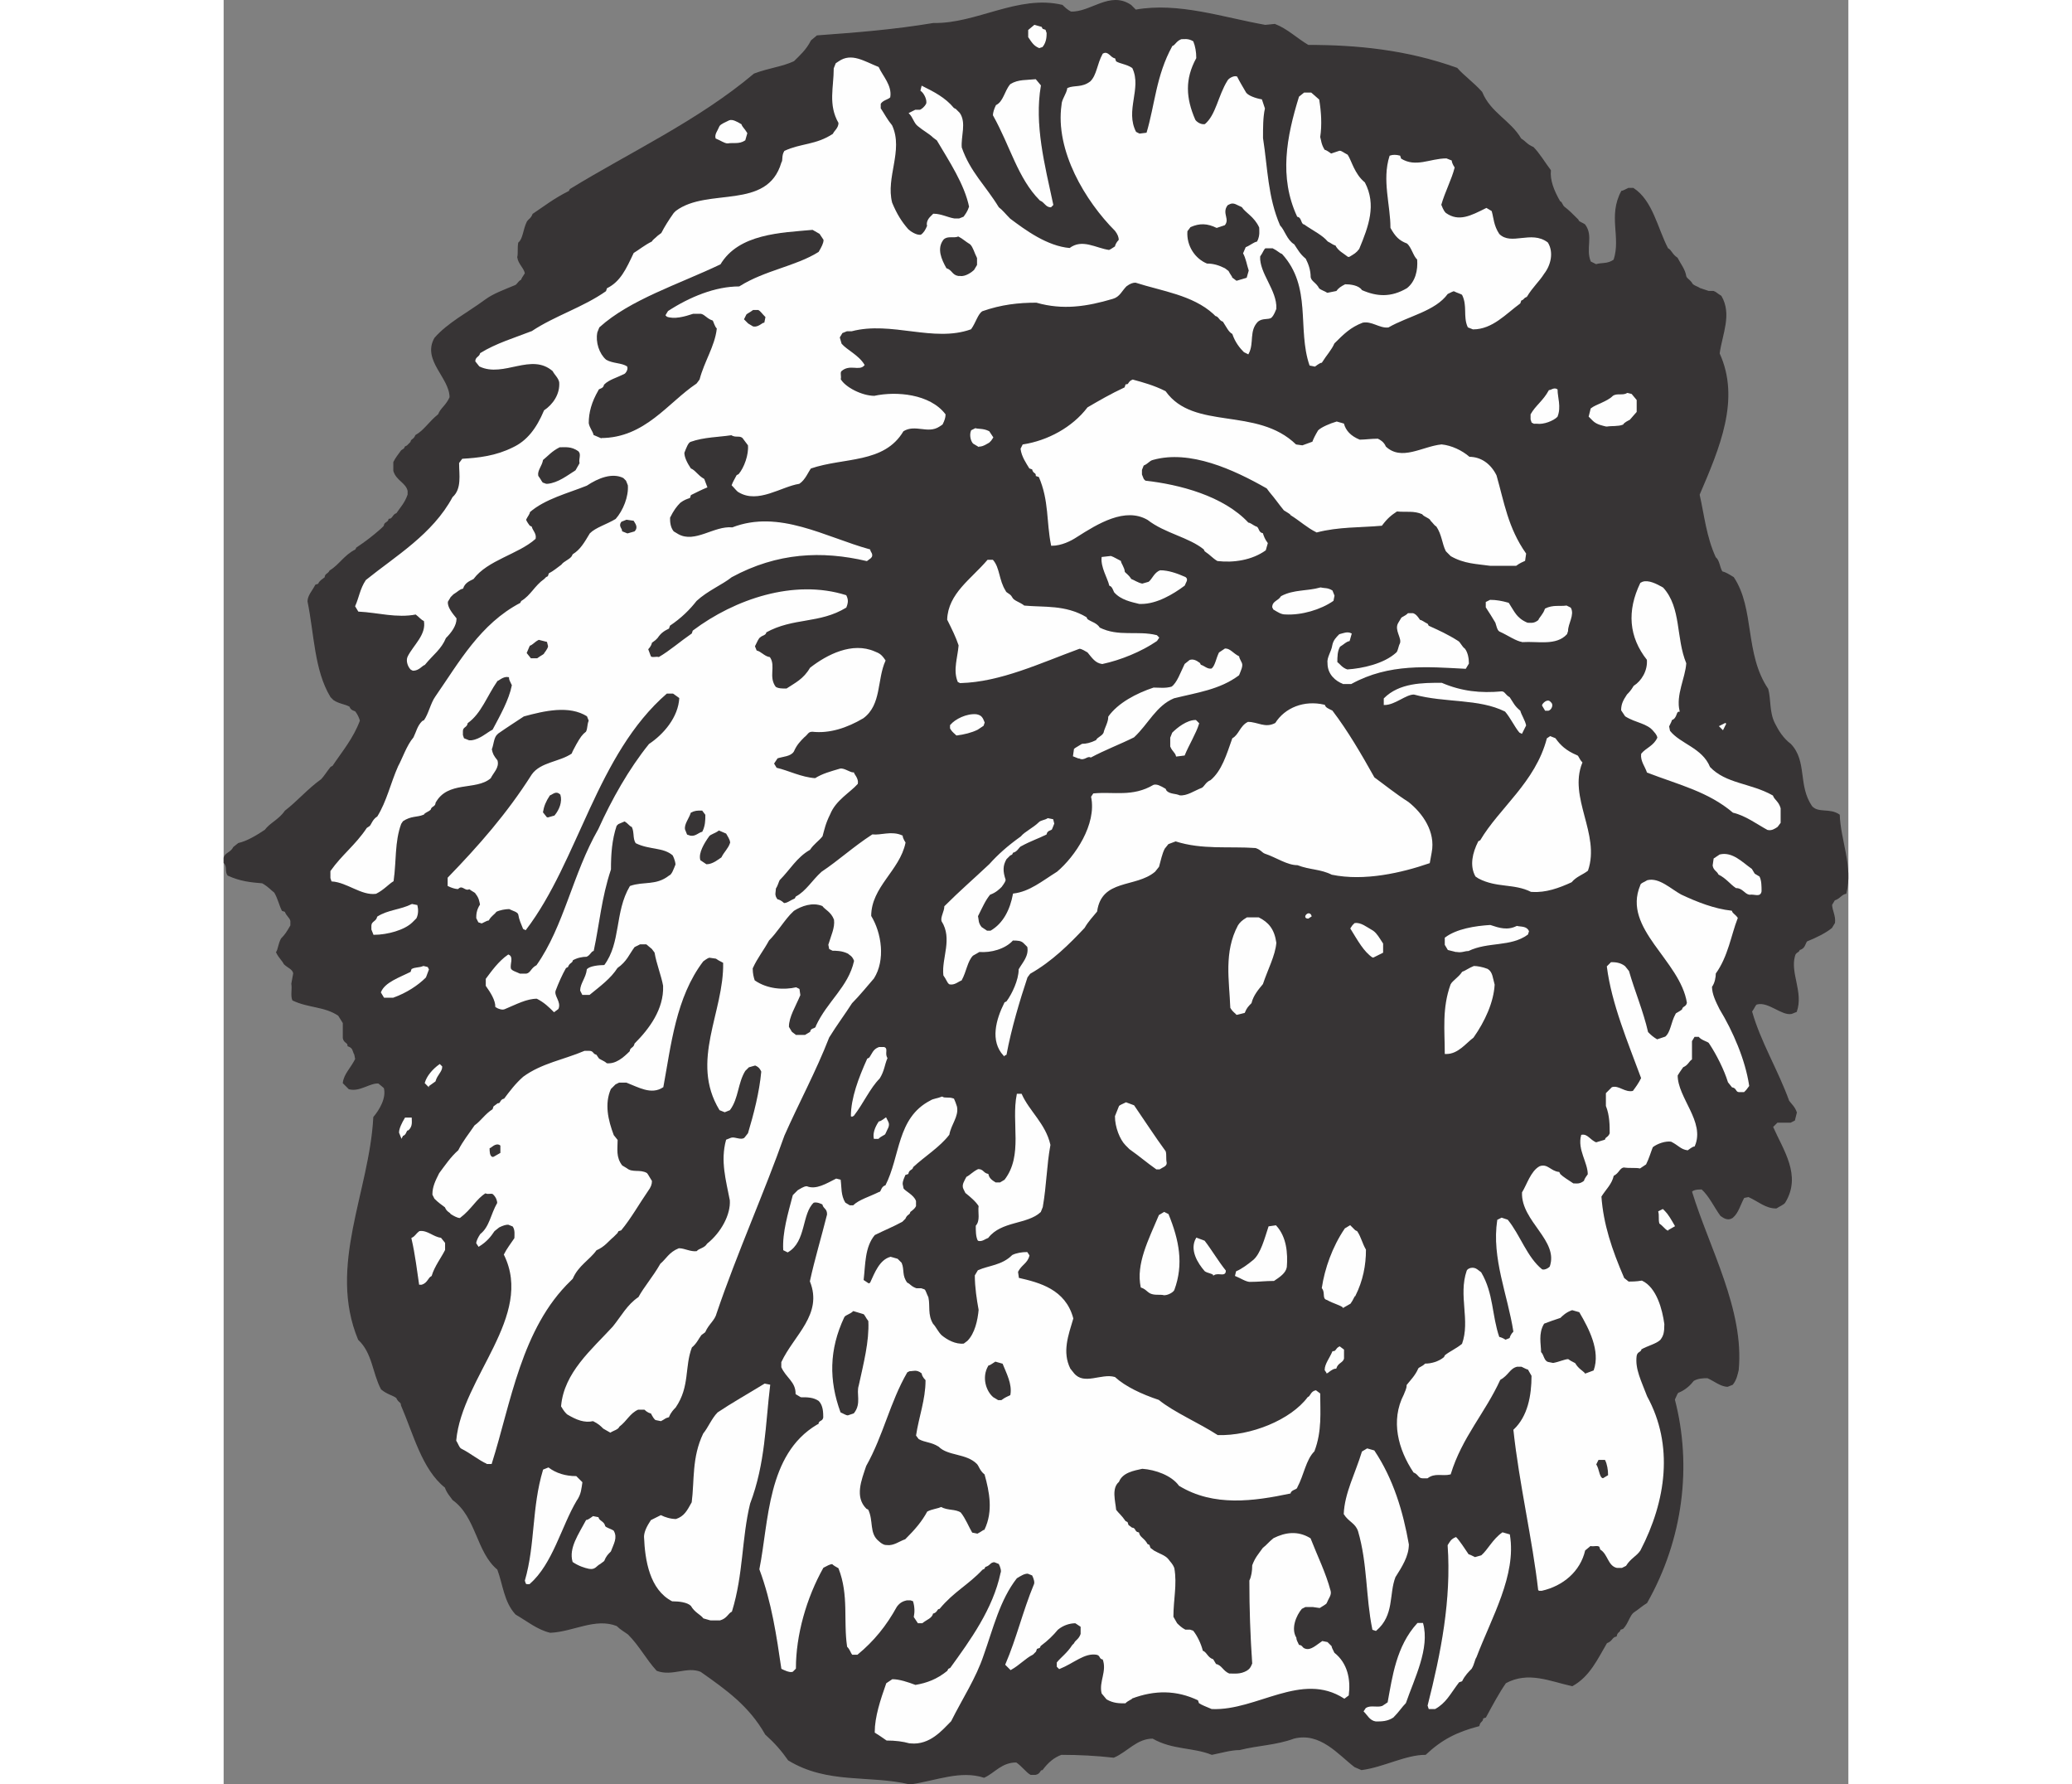 <?xml version="1.0" encoding="UTF-8"?>
<!DOCTYPE svg PUBLIC "-//W3C//DTD SVG 1.1//EN" "http://www.w3.org/Graphics/SVG/1.1/DTD/svg11.dtd">
<!-- Creator: CorelDRAW -->
<svg xmlns="http://www.w3.org/2000/svg" xml:space="preserve" width="7.848in" height="6.757in" version="1.1" style="shape-rendering:geometricPrecision; text-rendering:geometricPrecision; image-rendering:optimizeQuality; fill-rule:evenodd; clip-rule:evenodd"
viewBox="0 0 7847.71 8616.81"
 xmlns:xlink="http://www.w3.org/1999/xlink"
 xmlns:xodm="http://www.corel.com/coreldraw/odm/2003">
 <rect x="0" y="0" width="7847.71" height="8616.81" fill="#808080" stroke="none"/>
 <defs>
  <style type="text/css">
   <![CDATA[
    .str1 {stroke:#FEFEFE;stroke-width:6.03;stroke-miterlimit:2.613}
    .str0 {stroke:#373435;stroke-width:6.03;stroke-miterlimit:2.613}
    .fil1 {fill:#FEFEFE}
    .fil0 {fill:#373435}
   ]]>
  </style>
 </defs>
 <g id="Layer_x0020_1">
  <g id="_2008543185568">
   <path class="fil0 str0" d="M3313.62 8613.79c-193.38,-46.03 -395.99,0 -584.76,-115.1 -32.23,-46.05 -64.46,-82.88 -110.5,-124.32 -78.27,-138.13 -188.79,-216.42 -313.1,-303.89 -69.07,-27.63 -138.13,23.02 -211.81,-4.61 -50.64,-55.27 -82.88,-119.72 -138.13,-174.97 -18.42,-13.81 -36.84,-23.03 -55.27,-41.44 -105.89,-41.44 -211.79,27.63 -322.3,32.24 -59.86,-13.82 -110.52,-55.26 -165.77,-87.49 -55.25,-59.86 -59.86,-142.74 -87.49,-216.42 -101.29,-82.88 -101.29,-253.23 -216.4,-336.12 -9.21,-13.82 -27.63,-32.24 -36.84,-59.87 -110.5,-87.48 -151.94,-257.85 -211.79,-395.98 0,-18.43 -13.82,-13.82 -23.03,-36.84 -18.41,-13.81 -46.04,-18.41 -73.67,-41.44 -41.44,-78.27 -41.44,-174.96 -110.5,-239.42 -147.34,-354.55 55.25,-713.7 73.66,-1072.84 27.63,-32.24 64.47,-92.09 50.65,-142.74l-27.63 -23.02c-41.44,-4.61 -92.08,41.44 -142.74,27.61l-27.63 -27.61c4.61,-41.44 36.84,-69.07 59.86,-115.12l-4.6 -23.02c-9.21,-13.81 -4.6,-32.22 -32.24,-41.44 0,-18.42 -18.41,-13.81 -23.02,-36.84 0,-18.41 0,-46.05 0,-73.66l-23.02 -36.84c-69.06,-46.04 -142.74,-36.84 -221.01,-73.67 -9.21,-23.02 0,-50.63 -4.61,-78.27l9.21 -50.65c-4.61,-23.02 -27.64,-27.62 -46.05,-46.04 -9.2,-18.41 -23.02,-27.62 -36.84,-55.25 9.21,-13.81 9.21,-36.84 23.03,-64.47 18.41,-18.41 27.61,-32.22 46.04,-64.47l0 -23.02c-4.61,-18.41 -18.43,-23.01 -27.63,-46.04l-13.81 -4.61c-13.82,-27.63 -18.43,-55.25 -36.85,-87.49 -18.41,-13.81 -27.61,-27.63 -59.85,-46.05 -55.25,-4.59 -105.91,-9.2 -165.77,-36.83 -13.81,-18.41 0,-41.44 -18.41,-59.86l0 -23.02c4.61,-23.03 32.24,-23.03 46.05,-50.64l23.02 -18.43c41.44,-9.2 87.49,-36.84 128.93,-64.45 23.01,-32.24 69.06,-50.66 96.69,-92.09 59.86,-46.05 110.51,-105.91 174.97,-151.95 13.82,-13.81 27.63,-36.84 46.04,-59.86l9.21 -4.61c46.05,-69.06 101.3,-133.52 133.52,-221.01 -4.59,-13.81 -9.2,-27.64 -23.02,-46.05 -4.6,-4.59 -23.01,-4.59 -27.62,-23.02 -23.02,-13.81 -50.65,-13.81 -78.27,-32.23l-13.82 -13.81c-78.27,-128.93 -78.27,-303.9 -110.5,-460.45 0,-27.64 23.01,-50.66 36.84,-78.27l13.81 -4.61 4.61 -9.21 9.21 -9.21 18.42 -13.82c0,-18.41 13.81,-13.81 23.01,-32.22 46.05,-27.64 69.07,-73.66 124.32,-101.3l4.61 -9.21c41.44,-27.61 78.27,-55.25 119.72,-92.08l13.81 -13.81c0,-18.43 18.42,-13.82 23.03,-32.24 18.41,0 18.41,-23.02 36.83,-27.63 18.42,-27.62 41.44,-50.64 55.25,-92.08l0 -18.42c-9.2,-41.44 -55.25,-50.65 -69.06,-96.7l0 -41.44c9.2,-18.42 23.01,-36.84 36.84,-55.25l13.81 -9.21 4.61 -9.21 9.2 -4.61 18.43 -18.41c0,-13.81 13.81,-9.2 23.01,-32.22 41.44,-23.03 64.47,-64.47 110.51,-101.31 9.21,-27.62 36.84,-41.44 55.25,-82.87 0,-96.7 -133.52,-179.58 -73.66,-285.49 64.47,-73.66 156.54,-119.71 244.03,-184.17 36.84,-27.62 87.49,-46.05 142.74,-69.06 13.82,-4.61 13.82,-18.43 32.24,-27.64 0,-4.61 9.2,-18.41 18.41,-32.24 -4.61,-27.61 -32.24,-46.04 -36.84,-78.27 4.6,-18.41 0,-41.44 4.6,-69.06 23.02,-18.43 23.02,-64.47 41.44,-101.31 9.21,-13.81 18.41,-13.81 27.63,-36.84 55.25,-36.83 101.3,-73.66 174.98,-110.51l4.59 -9.21c285.49,-174.97 621.61,-331.52 888.66,-557.13 73.68,-27.64 133.54,-32.24 193.4,-59.86 27.63,-27.63 59.84,-55.27 82.86,-101.3l27.64 -23.02c188.78,-13.82 368.35,-27.63 561.74,-59.86 207.2,4.6 409.8,-138.14 621.61,-87.49 9.2,9.21 23.02,23.02 41.44,32.23 96.69,4.61 188.79,-101.3 290.08,-32.23l23.03 23.02c207.19,-36.83 419,36.84 626.19,73.67l46.05 -4.61c59.86,23.02 105.9,69.06 161.15,101.31 234.83,0 474.27,23.01 718.31,110.49 32.22,36.84 78.27,69.07 119.72,115.12 41.44,101.29 138.13,138.13 188.78,225.62 23.02,13.81 27.62,27.62 59.86,41.44 27.63,27.61 55.25,73.66 82.88,110.49 -4.61,46.05 13.81,96.7 46.05,151.95 9.2,0 9.2,18.42 23.02,27.64 18.41,13.81 36.84,32.22 64.47,59.85 0,9.21 18.41,13.81 32.22,23.03 41.44,55.25 0,115.1 27.64,179.57l27.61 13.81c27.64,-9.21 55.27,0 87.49,-23.01 36.84,-110.51 -27.63,-211.81 36.84,-331.53 4.61,0 13.82,-4.6 32.24,-13.81l23.03 0c92.08,59.86 115.1,193.4 165.76,290.08 18.41,9.21 18.41,27.64 46.04,46.05 13.82,27.63 36.84,55.25 41.44,87.49 4.61,13.81 13.82,13.81 27.64,32.23 4.61,13.82 27.63,18.41 41.44,27.63l41.44 13.81 23.02 0c13.81,4.61 13.81,9.21 36.84,23.03 50.65,87.49 4.61,179.57 -9.21,276.27 101.3,221.01 0,455.84 -96.7,681.47 23.02,101.29 32.24,202.59 78.29,303.89 18.41,13.82 18.41,46.04 32.23,69.07 18.41,4.61 32.22,13.81 55.24,27.61 101.3,151.95 50.66,368.37 165.77,538.74 13.82,50.64 4.61,110.5 32.24,165.75 18.41,36.84 41.44,73.68 78.27,101.31 78.27,82.88 32.23,197.99 101.29,299.28 32.24,36.84 87.49,9.21 133.54,41.44 4.59,124.32 64.47,248.64 32.23,377.57 -23.03,4.61 -27.64,23.02 -55.25,32.23l-13.82 23.02c0,27.63 18.43,55.26 13.82,87.49l-13.82 23.02c-27.62,23.03 -73.66,46.05 -119.72,64.47 -9.2,9.2 -9.2,36.84 -36.83,41.44 0,13.81 -18.42,9.2 -23.03,32.22 -23.02,82.87 41.44,174.97 9.21,267.04l-23.02 9.21c-46.05,9.21 -110.51,-59.86 -165.76,-46.04 -9.21,0 -13.82,18.41 -27.63,36.83 41.44,147.34 124.32,280.88 179.57,432.82 9.21,13.82 27.63,27.64 36.84,55.27l-9.21 36.83 -18.41 9.21c-13.81,0 -36.84,0 -64.47,0l-23.02 23.03c50.65,115.1 138.15,234.82 59.86,363.75 -4.61,9.21 -27.62,18.41 -41.44,27.63 -50.64,0 -82.88,-32.24 -133.52,-55.26l-23.02 4.61c-18.41,32.24 -27.63,73.67 -55.25,96.69l-9.21 4.61c-13.81,4.61 -27.63,0 -46.04,-13.81 -27.62,-36.84 -55.25,-96.69 -92.09,-128.93 -27.63,0 -46.04,4.61 -50.65,13.81 82.88,271.67 253.25,570.96 225.62,861.05 -4.61,18.41 -9.21,46.04 -27.62,69.06l-23.02 9.21c-32.24,0 -64.47,-27.63 -96.7,-41.44 -18.42,0 -46.05,0 -69.06,13.81 -13.81,18.41 -36.84,41.44 -69.06,55.26 -9.21,0 -13.81,18.42 -23.03,36.84 82.89,317.71 41.44,672.24 -133.52,980.75 -23.02,13.81 -36.84,27.62 -64.46,46.04 -18.42,13.82 -27.64,55.27 -50.66,78.29l-13.81 4.59c0,13.82 -13.82,9.21 -18.42,32.24 -23.02,4.6 -18.43,23.02 -46.04,32.22 -46.05,78.27 -82.88,161.17 -165.76,207.2 -105.91,-23.02 -211.81,-73.66 -322.33,-13.81 -32.22,46.04 -64.45,105.9 -96.69,165.76l-13.81 4.61c0,18.41 -13.82,13.81 -18.42,36.83 -105.9,27.64 -179.58,64.47 -257.85,138.13 -96.69,0 -202.6,59.86 -308.5,73.68l-32.23 -13.82c-78.29,-59.86 -165.76,-170.35 -294.69,-138.13 -87.49,32.24 -170.37,32.24 -262.46,55.25 -41.44,0 -87.48,13.82 -133.52,23.02 -92.09,-36.83 -188.79,-23.02 -285.47,-78.27 -78.29,0 -124.32,64.47 -188.79,92.09 -82.88,-9.21 -165.76,-13.82 -253.25,-13.82 -36.84,13.82 -64.47,36.84 -92.09,73.68 -13.81,0 -9.21,18.42 -32.23,23.03l-23.02 0c-18.42,-9.21 -41.44,-41.44 -69.07,-59.87 -73.66,0 -105.89,50.66 -156.54,73.68 -115.11,-36.84 -230.22,13.81 -354.55,32.22l-4.61 0z"/>
   <path class="fil1 str1" d="M3313.62 8415.82c-32.23,-9.21 -69.06,-13.81 -110.5,-13.81 -13.82,-9.21 -32.24,-23.02 -55.26,-36.84 0,-73.66 27.63,-156.54 55.26,-234.82l27.62 -18.42c32.24,0 73.68,13.81 110.51,27.62 55.25,-9.2 105.91,-27.62 156.54,-69.06l4.61 -9.21 9.21 -4.61c96.69,-133.52 207.2,-285.47 244.04,-460.45 4.61,-9.21 0,-27.62 -9.21,-46.04l-23.01 -9.21c-23.02,0 -23.02,18.41 -46.04,23.02l-4.61 9.21 -9.21 4.59c-69.06,73.68 -138.13,105.91 -207.2,188.79 -13.81,0 -9.2,18.41 -32.23,23.02 -4.61,23.02 -27.63,27.63 -50.65,46.05l-18.42 0 -18.41 -27.64c4.61,-23.02 4.61,-50.63 -4.61,-78.27l-13.81 -4.61 -18.41 0c-23.03,4.61 -36.84,13.82 -50.66,32.24 -50.64,92.08 -110.5,165.76 -188.77,230.22l-23.02 0c-4.61,-4.61 -9.21,-23.03 -23.02,-36.85 -18.42,-124.32 9.2,-248.64 -41.44,-377.55 0,-4.61 -18.41,-9.21 -32.24,-23.02 -13.81,0 -27.62,9.2 -46.04,18.41 -82.88,147.34 -133.52,326.92 -133.52,488.07l-13.81 13.82c-13.81,4.59 -41.44,-9.21 -50.65,-13.82 -23.02,-156.54 -46.05,-317.7 -105.9,-478.87 46.04,-230.22 36.83,-552.53 276.26,-695.26l9.2 -4.61c0,-18.42 18.43,-9.21 23.02,-32.23 0,-23.02 0,-59.86 -23.02,-82.88 -27.62,-18.41 -55.25,-18.41 -87.46,-18.41l-23.02 -13.82c0,-59.86 -46.05,-78.28 -69.07,-128.91l0 -23.03c59.86,-128.92 202.58,-230.22 138.11,-391.38 23.03,-105.91 55.27,-211.81 82.88,-322.32 0,-32.23 -18.41,-27.64 -23.01,-50.64 -9.21,-4.61 -27.63,-13.82 -46.05,-9.21 -59.84,55.25 -36.83,188.78 -124.31,239.42l-18.41 -9.2c-4.61,-82.88 23.01,-174.97 46.04,-262.45l23.02 -23.02c9.21,-4.61 27.63,-18.43 41.43,-18.43 46.05,18.43 96.7,-13.81 142.74,-36.84l18.43 4.61c4.59,32.23 0,73.68 23.01,110.52l23.02 13.81 18.41 0c27.63,-27.63 78.29,-41.44 124.32,-64.47 13.82,0 9.21,-27.63 32.24,-32.22 73.66,-142.74 55.25,-326.92 216.4,-409.81 13.82,-9.2 32.24,-9.2 55.27,-18.41 13.81,9.21 32.22,0 55.25,9.21 4.61,9.2 9.21,23.02 13.81,36.84 9.21,46.04 -27.62,82.88 -36.84,133.53 -46.04,59.86 -115.1,101.3 -174.96,156.55 0,13.82 -18.42,9.21 -23.02,32.24l-13.82 4.59c-4.6,13.82 -13.81,27.63 -13.81,46.05l4.61 23.02c9.21,13.81 50.64,32.24 59.86,59.86l0 23.02c-4.61,9.21 -9.21,13.81 -27.63,27.63 0,13.81 -13.81,9.21 -23.02,32.23l-13.81 13.82c-41.44,23.01 -87.49,41.43 -133.52,64.45 -50.65,59.87 -46.04,147.34 -55.26,221.03l27.63 18.41 9.2 -4.61c23.03,-50.65 46.05,-110.51 96.7,-124.32l32.23 9.21 18.41 18.42c13.82,32.22 0,59.86 27.64,96.69 13.81,4.61 18.41,18.42 46.04,27.63l23.02 0 13.81 4.61c4.61,0 9.21,18.42 18.41,36.84 9.21,41.44 -4.61,82.88 23.02,128.93 13.81,13.81 23.03,36.83 41.44,55.25 27.63,23.02 69.07,46.04 110.51,41.44l18.41 -13.82c36.84,-36.83 50.64,-101.29 55.25,-151.94 -9.2,-50.66 -18.41,-110.51 -18.41,-165.76l13.81 -23.03c50.66,-23.02 115.12,-23.02 165.77,-73.67 18.41,-9.21 46.04,-13.81 69.06,-13.81l9.21 13.81c-9.21,36.84 -36.84,41.45 -55.26,78.28l4.61 32.23c101.29,23.02 225.62,55.26 262.45,193.39 -23.03,78.28 -55.25,161.16 -13.81,244.04l18.42 23.02c50.65,59.86 133.53,0 198,18.41 50.64,46.05 128.91,82.89 211.79,110.52 73.68,59.86 193.4,110.5 285.49,170.35 161.15,4.61 354.53,-73.66 437.41,-184.17 13.82,-4.59 13.82,-27.62 36.84,-32.23l18.42 13.81c0,87.49 9.2,179.58 -27.63,276.27 -41.44,41.44 -50.64,115.11 -82.89,174.97 0,9.21 -27.63,9.21 -32.22,27.63 -174.97,36.84 -368.37,64.47 -534.13,-36.83 -36.84,-50.66 -115.11,-78.28 -179.57,-82.89 -41.44,9.21 -96.69,18.42 -115.11,64.47 -36.84,32.23 -18.41,92.09 -13.82,138.13 13.82,18.42 27.64,27.64 46.05,55.25l9.21 4.61 4.59 13.82 18.43 13.81c18.42,0 9.21,18.42 32.23,23.03 4.61,23.02 27.63,27.61 41.44,55.25l9.21 4.61 4.6 13.81 18.41 13.82c23.02,13.81 55.27,23.01 69.07,41.44 9.21,13.81 18.41,18.42 27.63,41.44 13.81,78.27 -4.61,151.94 -4.61,234.82l18.41 32.24c9.21,9.2 23.03,23.02 41.44,32.22l23.02 0 13.81 4.61c18.41,23.03 36.84,59.86 46.04,96.69 18.41,4.61 23.02,32.24 50.66,41.44l13.81 23.03c27.63,4.61 32.23,32.24 64.47,46.04 27.63,0 55.25,4.61 87.49,-13.81 13.81,-9.21 18.41,-13.82 27.62,-36.84 -9.21,-133.52 -13.81,-262.45 -13.81,-400.58 9.21,-18.41 13.81,-46.05 13.81,-73.68 13.82,-36.84 27.63,-50.64 50.65,-82.88 18.41,-13.81 27.63,-27.62 50.64,-46.05 55.27,-27.61 115.12,-36.83 174.97,0 32.23,82.88 73.66,165.77 96.69,253.25 4.61,18.41 -9.21,32.24 -18.42,55.26 0,4.6 -18.41,13.81 -32.22,23.01l-32.24 -4.59 -36.84 0 -18.41 9.2c-27.64,32.24 -55.25,96.7 -27.64,142.74 0,9.21 4.61,18.41 13.82,36.84 18.42,0 13.81,13.81 32.23,18.41 27.63,9.21 55.25,-18.41 82.88,-36.84l23.02 4.61 18.42 18.41c0,4.61 4.61,13.82 13.81,32.24 64.47,50.64 78.29,128.92 69.07,202.6l-18.41 13.81c-207.2,-133.52 -423.62,59.87 -640.02,50.65 -32.24,-13.81 -46.05,-18.41 -59.86,-27.63l-4.61 -13.81c-105.91,-50.66 -211.81,-50.66 -322.31,-9.21 0,4.61 -18.43,9.21 -32.24,23.02 -27.63,0 -55.25,0 -87.49,-18.41l-23.02 -27.62c-13.81,-55.26 27.63,-105.9 4.61,-165.77 -18.42,0 -9.21,-18.41 -32.23,-23.01 -59.86,-9.21 -110.51,41.44 -179.58,69.06l-9.21 -9.21 0 -18.41c18.42,-23.02 50.64,-46.04 73.67,-82.88l9.21 -9.21c4.61,-13.81 23.02,-18.41 32.22,-46.04l0 -36.84 -27.61 -18.41c-27.64,0 -59.86,9.2 -87.49,32.22 -23.02,27.64 -46.04,50.66 -82.88,78.29l-4.61 9.2 -13.81 4.61 -4.61 13.81 -13.81 13.82c-36.84,18.41 -64.47,50.64 -105.91,73.66l-23.02 -23.02c55.25,-128.93 82.88,-253.25 138.13,-386.78 4.61,-9.21 0,-27.63 -9.2,-46.04l-23.03 -9.21c-18.41,0 -32.24,9.21 -55.26,23.02 -82.88,105.9 -115.11,244.05 -161.15,372.96 -36.84,110.51 -101.3,207.2 -156.55,317.71 -41.44,41.44 -101.29,115.12 -193.39,105.91l-4.61 0z"/>
   <path class="fil1 str1" d="M5565.21 8309.91c-27.63,-4.61 -36.84,-27.63 -55.26,-46.04l9.21 -13.81c23.02,-13.81 50.64,0 78.27,-9.21l27.63 -18.41c23.03,-124.32 41.44,-271.67 142.74,-382.16l23.03 0c32.22,119.71 -41.44,262.45 -82.89,382.16 -18.41,18.41 -32.24,41.44 -59.85,69.07 -27.64,18.41 -55.27,18.41 -82.89,18.41z"/>
   <path class="fil1 str1" d="M5823.06 8250.05l-4.61 -13.81c64.47,-253.25 115.12,-511.11 96.7,-773.55 9.21,-13.81 13.81,-27.64 36.84,-36.84 13.81,13.81 41.44,55.25 59.86,82.88 4.61,0 13.81,4.59 32.24,13.81l32.23 -9.21c32.22,-27.61 55.24,-78.27 101.29,-110.49l32.24 9.2c32.23,193.4 -87.49,395.98 -161.17,589.38 -9.2,13.81 -9.2,32.23 -23.02,55.25 -13.81,13.82 -32.23,32.24 -46.04,59.86l-13.82 4.61 -13.81 18.41c-27.63,36.84 -50.66,82.88 -101.3,110.51l-27.63 0z"/>
   <path class="fil1 str1" d="M5565.21 7872.48l-13.81 -4.61c-32.23,-156.54 -23.03,-317.7 -69.06,-474.26 -13.82,-41.44 -46.04,-46.05 -69.06,-82.88 4.6,-101.3 55.24,-193.38 87.49,-299.29l23.02 -13.82 32.23 9.21c92.09,138.13 138.13,294.69 165.76,451.24 0,55.24 -32.23,105.9 -64.47,156.56 -32.23,82.88 -4.61,184.17 -92.09,257.84z"/>
   <path class="fil1 str1" d="M2351.3 7821.84l-32.24 -9.21c-13.81,-18.41 -41.44,-27.63 -59.86,-59.85 -18.41,-18.42 -59.86,-23.03 -92.08,-23.03 -105.91,-55.25 -128.93,-193.39 -133.54,-308.5 0,-23.02 13.81,-50.66 32.24,-78.27 9.2,-4.61 27.62,-13.82 46.04,-23.02 18.41,9.2 46.05,18.41 73.68,18.41 41.44,-13.81 55.25,-41.44 78.27,-82.88 13.81,-105.91 0,-216.42 55.25,-331.53 23.02,-27.63 41.44,-73.66 69.07,-101.29 69.06,-46.05 142.74,-87.49 225.62,-138.15l23.02 4.61c-23.02,188.79 -23.02,377.57 -96.69,570.96 -41.44,170.35 -32.24,340.72 -87.49,520.31 -18.42,9.2 -23.03,32.22 -55.27,41.44l-46.04 0z"/>
   <path class="fil1 str1" d="M6352.58 7679.09c-27.63,-244.04 -92.09,-515.7 -119.72,-773.54 69.07,-64.47 87.49,-165.76 87.49,-262.45l-18.41 -32.24c-4.61,0 -13.81,-4.61 -32.23,-13.81l-23.02 0c-36.84,9.2 -41.44,41.44 -82.88,64.46 -73.68,161.16 -184.18,276.26 -239.44,455.85 -36.84,9.2 -73.67,-9.21 -110.5,18.41l-23.02 0c-18.42,0 -18.42,-18.41 -41.44,-27.63 -73.68,-110.52 -110.51,-248.65 -46.05,-372.96 4.61,-13.81 13.81,-27.64 13.81,-46.05 18.41,-23.02 41.44,-46.04 55.26,-78.27 0,-4.61 18.42,-9.2 32.23,-23.02 27.63,0 64.47,-9.21 92.09,-32.23l4.59 -9.21c23.03,-18.41 55.27,-32.23 82.88,-55.25 41.44,-115.12 -18.41,-234.83 23.03,-354.55 4.61,-9.21 27.63,-18.41 46.04,-4.61l18.42 13.81c59.85,101.31 50.65,207.2 87.49,313.1 4.61,0 18.41,4.61 32.22,13.82l23.03 -9.21c0,-4.61 4.61,-18.41 18.41,-32.23 -27.62,-179.58 -105.89,-354.54 -78.27,-538.72l18.41 -9.21 27.63 9.21c59.86,73.66 92.09,179.57 165.77,239.42 9.21,4.61 27.63,0 41.44,-13.81 46.05,-128.93 -138.13,-221.01 -133.54,-359.15 23.03,-36.83 41.44,-101.29 82.89,-124.32 36.84,-13.81 50.65,23.02 92.09,27.63l4.61 9.2c13.81,13.82 36.83,27.63 64.47,46.05 18.41,0 32.22,4.61 55.24,-13.81 0,-4.61 4.61,-13.81 18.42,-32.24 0,-59.86 -50.64,-119.72 -32.23,-188.77 27.62,-4.61 36.84,23.01 69.06,36.84l46.05 -13.82c0,-13.81 13.81,-9.2 23.02,-32.23 0,-36.83 0,-87.49 -18.41,-133.53l0 -59.86 27.61 -27.62c32.24,-9.21 59.87,27.62 101.32,18.41 13.81,-18.41 27.61,-36.83 41.44,-64.46 -64.47,-174.98 -142.75,-359.15 -165.76,-538.73l18.41 -18.4c13.81,0 41.44,0 64.47,18.4l18.41 23.02c27.62,96.69 69.06,193.38 92.09,294.69 13.82,13.81 23.02,23.01 46.04,36.84l41.44 -13.82c27.63,-23.01 27.63,-69.06 50.65,-110.5 0,-4.61 18.42,-9.21 32.23,-23.02 0,-13.81 18.41,-9.21 23.02,-32.24 -32.22,-207.19 -313.1,-359.13 -225.62,-566.33 0,-9.21 18.41,-13.82 32.23,-23.02 55.26,-13.82 110.51,41.44 161.17,69.06 78.27,36.85 161.15,69.07 244.03,78.29 4.61,13.81 13.81,13.81 27.62,32.23 -32.23,82.88 -46.04,184.17 -105.89,267.04 0,18.41 -4.61,46.04 -18.43,64.47 0,36.83 18.43,73.67 36.84,110.51 64.47,105.9 124.32,244.03 142.74,368.35l-13.82 18.41 -9.2 9.21 -23.02 0c-13.81,0 -9.21,-18.41 -32.23,-23.02l-18.43 -23.02c-18.41,-59.86 -55.25,-133.54 -92.08,-188.79 -4.61,-9.2 -36.84,-13.81 -50.66,-32.22l-23.02 0 -13.81 23.02c0,27.62 0,55.25 0,87.47 -13.81,9.21 -18.42,27.64 -41.44,36.85 -9.2,13.81 -13.81,18.41 -27.63,41.44 0,110.5 133.53,225.62 82.88,340.72 -4.6,0 -13.81,4.61 -32.23,18.41 -32.22,-4.61 -41.44,-23.02 -78.27,-41.44 -27.63,-4.61 -69.07,9.21 -92.09,27.63 -9.2,23.02 -18.41,55.25 -32.23,82.88l-27.63 18.42c-23.02,-4.61 -50.64,0 -78.27,-4.61 -23.02,4.61 -23.02,27.63 -50.66,41.44 -9.2,41.44 -36.83,64.47 -59.85,101.3 9.21,133.53 50.65,257.85 110.51,395.98l23.02 18.41c13.81,0 36.84,0 64.47,-4.59 69.06,32.23 96.69,138.13 105.91,207.2 0,41.44 -4.61,55.25 -18.43,73.66 -18.42,18.41 -59.86,27.63 -92.09,46.04 0,13.81 -18.41,9.21 -23.02,32.23 -9.21,64.47 23.02,124.32 50.65,198 128.91,234.82 92.09,501.88 -32.24,741.32 -18.41,27.61 -46.04,36.83 -69.07,73.66l-18.41 9.21 -23.02 0c-41.44,-9.21 -41.44,-64.47 -78.27,-87.49l-4.61 -13.81c-13.81,-9.21 -27.62,0 -46.04,-4.61l-27.64 23.02c-23.02,101.29 -105.9,170.37 -207.19,193.38l-13.81 0z"/>
   <path class="fil1 str1" d="M1462.64 7646.86l-4.61 -13.81c50.64,-174.97 32.22,-349.94 87.49,-534.13l23.01 -9.21c36.84,27.64 82.89,41.44 133.53,41.44l27.64 27.63c-4.61,27.62 -4.61,55.25 -27.64,87.48 -73.66,124.32 -115.1,303.9 -225.62,400.59l-13.81 0z"/>
   <path class="fil1 str1" d="M1766.53 7573.2c-23.02,-4.61 -50.65,-13.82 -78.27,-32.24 -18.41,-64.47 27.62,-128.93 64.47,-197.99 4.59,0 13.81,-4.61 32.22,-18.41l23.03 4.59c4.61,18.41 27.63,18.41 32.22,41.44 4.61,9.21 27.64,13.82 41.44,23.03 18.41,32.24 0,59.86 -13.81,96.7 -13.81,13.81 -23.03,23.01 -32.23,46.04l-18.43 13.82c-18.41,9.2 -23.01,27.61 -50.64,23.02z"/>
   <path class="fil0 str0" d="M3198.51 7458.08c-4.61,0 -18.41,-4.61 -32.24,-18.42 -46.04,-36.83 -23.01,-96.69 -50.64,-151.95l-9.21 -4.59c-55.25,-55.27 -23.02,-133.54 0,-202.61 82.88,-147.34 115.12,-308.5 198,-451.23l9.2 -4.61c18.41,0 32.24,-9.2 55.26,9.21 0,4.61 4.6,18.41 18.42,32.23 0,92.09 -32.24,174.97 -46.05,267.05l13.81 18.43c32.24,18.42 59.86,13.81 96.7,36.84 46.04,46.05 133.53,32.23 184.18,82.88 9.2,9.2 13.81,32.23 36.84,50.64 23.02,82.88 41.44,174.97 0,262.46 -4.61,0 -13.81,9.21 -32.23,18.42l-23.02 -4.61c-13.82,-23.03 -32.24,-69.07 -55.27,-96.69 -27.61,-18.41 -64.47,-9.21 -96.69,-27.63 -18.41,9.21 -41.44,9.21 -69.07,23.02 -27.62,50.64 -59.86,87.49 -105.9,133.52 -27.62,9.21 -55.25,32.24 -87.48,27.64l-4.61 0z"/>
   <path class="fil0 str0" d="M6661.08 7135.77c-13.82,-9.21 -13.82,-41.44 -27.64,-64.47l9.21 -18.41 27.62 0c9.21,18.41 13.82,46.04 13.82,69.06l-23.02 13.82z"/>
   <path class="fil1 str1" d="M1273.85 7066.7c-41.44,-18.41 -78.27,-50.65 -124.32,-73.66 -9.21,-4.61 -13.82,-23.02 -23.03,-36.84 27.62,-303.9 377.57,-598.58 230.22,-897.87 13.81,-27.63 32.23,-50.65 50.64,-78.27 0,-13.82 4.61,-41.45 -9.2,-59.87l-23.02 -9.21c-13.82,0 -27.64,4.61 -46.05,13.81l-23.02 18.41c-18.41,27.63 -36.84,50.65 -73.66,73.68l-9.21 -13.82c0,-9.21 9.21,-27.62 18.41,-41.44 46.05,-36.83 50.66,-96.69 82.88,-151.94 0,-9.21 -4.59,-27.63 -18.41,-41.44 -9.2,-13.82 -27.63,0 -41.44,-9.21 -46.04,27.64 -69.06,78.27 -124.32,119.72 -9.21,0 -27.62,-9.2 -41.44,-18.41 -4.61,-9.21 -18.41,-9.21 -27.63,-32.23 -18.41,-13.81 -32.23,-23.02 -50.64,-41.44l-9.21 -18.42c0,-36.84 13.82,-64.47 32.24,-101.29 27.62,-36.84 55.25,-78.29 92.09,-110.52 23.02,-46.04 50.65,-78.27 78.28,-119.71 32.23,-23.03 50.64,-55.27 87.48,-78.27l4.61 -13.82 18.41 -13.81c18.41,0 9.21,-18.41 32.24,-23.02 27.62,-36.84 55.25,-73.66 92.09,-105.9 87.49,-64.47 198,-82.89 294.69,-124.32l23.02 0c18.41,0 13.81,13.81 32.23,18.41l9.21 13.81c4.61,9.21 27.63,13.82 41.44,27.64 46.05,4.61 82.88,-27.64 115.11,-59.86 0,-18.41 18.41,-13.81 23.02,-36.84 69.07,-69.07 142.74,-165.76 138.15,-280.87 -9.21,-50.64 -32.24,-105.89 -41.44,-161.14l-13.82 -18.41 -27.61 -23.03 -32.24 0 -27.64 13.81c-27.61,36.84 -36.83,69.07 -82.88,101.29 -32.22,50.64 -82.88,87.48 -133.52,128.91l-32.24 0 -9.2 -18.41c0,-32.23 27.63,-59.86 32.22,-101.3 13.82,-13.81 55.27,-18.41 82.88,-18.41 82.88,-110.5 50.66,-257.83 124.32,-382.16 64.47,-23.01 124.32,0 188.79,-50.64 13.82,-4.61 23.02,-32.23 32.24,-55.25 0,-9.21 -4.61,-27.63 -13.82,-46.05 -46.04,-41.44 -115.11,-27.63 -179.57,-59.85 -13.81,-23.03 -4.61,-50.66 -18.41,-78.28 -13.81,-4.61 -13.81,-13.82 -36.84,-27.63l-32.24 13.81 -9.2 9.21c-23.02,69.06 -27.63,138.13 -27.63,211.81 -46.05,138.13 -55.25,262.45 -82.89,391.38 -13.81,4.59 -13.81,18.41 -32.22,27.61 -18.43,0 -46.05,4.61 -69.07,18.42 0,13.82 -13.81,9.21 -23.02,32.22l-9.21 4.61c-18.43,32.23 -36.84,73.66 -50.65,110.5 -9.21,27.63 27.63,55.26 13.81,87.49l-18.41 13.81c-23.02,-23.01 -46.05,-46.04 -82.88,-64.45 -50.64,0 -101.3,27.62 -156.55,50.64 -9.21,4.61 -27.63,0 -41.44,-9.2 0,-32.24 -23.02,-69.07 -46.05,-101.31l0 -32.23c27.64,-36.84 59.86,-82.86 105.91,-115.11 23.02,9.21 4.61,41.44 9.2,64.46 4.61,13.81 27.63,18.42 46.05,27.63l32.24 0c23.01,-4.61 23.01,-27.63 50.64,-41.44 133.53,-188.77 174.97,-442.02 299.3,-658.42 64.47,-142.74 147.34,-290.08 244.03,-409.8 69.07,-46.05 142.74,-128.93 147.34,-225.62l-32.24 -23.02 -32.23 0c-340.73,294.67 -428.21,810.37 -681.46,1141.9l-9.21 -4.6c-9.2,-23.02 -18.41,-41.44 -23.02,-69.07 -4.6,-13.81 -27.62,-18.41 -46.04,-27.63 -18.43,0 -46.05,4.61 -64.47,13.82 -9.21,13.81 -23.02,18.41 -36.84,41.44 -4.6,0 -13.81,4.59 -32.23,13.81l-13.81 -4.61 -9.21 -18.41c0,-13.81 0,-36.84 18.41,-64.47 -4.59,-18.41 -4.59,-32.23 -23.02,-55.25 0,-4.61 -13.81,-9.21 -32.23,-23.02 -18.41,13.81 -32.24,-23.03 -55.25,0 -9.21,0 -27.63,-4.61 -46.04,-13.81l0 -36.84c147.34,-151.94 285.47,-308.5 405.18,-497.28 41.44,-59.85 133.54,-59.85 193.4,-101.29 4.61,-13.81 13.81,-27.62 23.02,-46.04 18.42,-32.24 27.62,-46.05 46.05,-59.87 9.2,-18.42 4.59,-32.23 13.81,-55.25l-9.21 -23.03c-87.47,-55.24 -207.2,-27.61 -308.5,0 -41.44,27.64 -78.27,50.66 -124.32,82.89l-9.2 9.21c-13.82,18.42 -13.82,46.05 -23.02,69.06 4.61,23.02 9.2,32.24 27.63,55.26 9.2,32.23 -18.43,55.25 -32.24,82.88 -69.07,59.86 -207.2,9.21 -267.06,119.72 0,18.41 -18.41,13.81 -23.02,32.23 -9.21,9.21 -27.64,13.82 -32.23,23.02 -32.24,13.82 -59.86,4.61 -101.29,32.24l-9.21 13.81c-32.23,87.49 -23.03,179.57 -36.84,276.28 -23.02,13.81 -46.04,41.44 -82.88,59.86 -69.07,9.2 -138.15,-55.25 -211.81,-59.86l-4.61 -13.82 0 -32.22c55.27,-78.28 119.72,-124.32 174.97,-207.2l13.81 -9.21c9.21,-9.21 13.81,-32.24 36.83,-46.04 46.05,-73.68 64.47,-161.15 101.3,-244.05 18.43,-32.23 41.44,-101.3 73.67,-138.13 13.81,-27.63 18.42,-55.25 41.44,-78.27l9.2 -4.61c23.03,-32.23 32.24,-82.88 55.27,-115.11 115.11,-165.76 216.4,-349.94 409.8,-451.23l4.61 -9.21c46.03,-27.64 64.46,-73.68 110.49,-105.91l9.21 -9.21 9.21 -4.59 4.61 -13.82c18.41,-9.2 41.44,-27.62 59.85,-41.44 13.82,-18.41 36.85,-23.01 50.66,-41.44l4.61 -9.2c36.84,-23.03 55.25,-55.27 82.88,-101.3 27.62,-27.63 78.27,-41.44 124.32,-69.07 36.83,-41.44 64.47,-110.51 59.86,-165.76l-9.21 -23.02 -13.81 -13.81c-55.24,-27.63 -124.32,0 -179.57,36.84 -92.09,36.84 -202.61,64.47 -276.28,128.93 0,9.2 -9.21,18.41 -18.41,36.83 0,4.61 4.61,13.81 18.41,32.24l9.2 4.59c4.61,18.41 23.03,32.24 18.43,55.26 -82.88,73.67 -230.22,101.3 -299.3,193.38 -18.41,9.21 -41.44,18.42 -50.65,46.05 -18.41,4.61 -23.01,13.81 -46.04,27.63l-13.82 13.81 -13.81 23.03c-4.61,27.63 23.02,59.86 41.44,82.88 0,32.22 -23.02,64.47 -50.65,92.09 -23.01,55.25 -59.86,78.27 -101.3,128.91 -13.81,4.61 -27.61,27.63 -55.24,27.63l-9.21 -4.61c-13.82,-13.81 -23.02,-41.44 -13.82,-59.86 27.63,-55.24 92.09,-105.9 78.27,-174.97 -13.81,-4.59 -23.02,-18.41 -41.44,-32.22 -92.09,18.41 -184.18,-9.21 -276.26,-13.81l-13.82 -23.02c18.43,-41.44 23.02,-82.88 50.65,-124.32 142.74,-115.12 322.31,-221.03 419.01,-400.59 46.04,-41.44 32.23,-110.5 32.23,-165.76l13.81 -18.42c78.29,-4.61 161.17,-13.81 244.05,-55.25 69.06,-32.24 115.11,-92.09 151.94,-179.58 41.44,-27.61 78.29,-78.27 73.68,-138.13 -4.61,-23.02 -23.02,-36.83 -32.24,-55.25 -105.91,-92.09 -239.43,32.23 -354.53,-23.02l-18.43 -23.02c0,-18.42 18.43,-18.42 23.02,-36.84 73.68,-46.04 165.76,-73.68 248.64,-105.9 110.52,-73.68 248.65,-115.12 359.15,-193.4l4.61 -13.81c64.47,-32.24 92.09,-92.09 128.91,-170.37 23.03,-13.81 50.66,-36.84 87.49,-55.25 4.61,-9.21 13.82,-13.82 27.64,-27.63l18.41 -13.81c13.81,-27.63 36.84,-64.47 59.86,-96.7l9.21 -9.2c151.94,-115.12 442.02,0 511.09,-234.83 9.21,-13.81 0,-32.23 13.81,-55.25 78.29,-36.84 151.94,-27.63 234.82,-82.88 4.61,-13.81 27.63,-27.64 27.63,-55.25 -50.66,-87.49 -23.02,-170.37 -23.02,-262.47l9.2 -23.02 13.82 -9.2c59.86,-41.44 119.72,0 188.79,27.61 18.41,41.44 64.46,87.49 55.24,142.75 -9.21,9.2 -36.83,13.81 -46.04,32.23l0 23.02c18.41,27.63 32.24,55.25 55.26,82.88 55.25,119.72 -32.24,248.65 0,372.96 23.01,55.25 46.04,92.09 78.28,128.93 9.2,9.2 41.44,32.23 64.46,27.62 13.81,-9.21 23.03,-23.03 32.23,-46.04 -4.61,-9.21 0,-27.64 13.81,-41.44l13.82 -13.82c36.84,0 69.06,18.41 101.3,23.02l23.02 0 23.02 -9.2c9.21,-13.82 18.41,-23.02 27.62,-50.65 -23.02,-110.52 -96.69,-221.02 -156.54,-322.31l-18.42 -13.82c-18.41,-18.41 -46.04,-32.23 -73.68,-55.25 -18.41,-13.81 -23.02,-41.44 -41.44,-59.86l27.63 -13.82 23.02 0c9.21,-4.59 23.03,-13.81 32.23,-32.22 4.61,-18.42 -9.2,-50.66 -27.62,-64.47l4.6 -18.41c55.26,27.63 110.51,55.24 151.95,105.9l9.21 4.61 18.41 18.41c32.23,46.05 4.61,110.5 9.2,165.77 41.44,119.71 115.12,184.17 179.58,290.08 18.42,13.81 32.23,32.22 55.25,55.24 73.67,55.25 179.57,133.54 290.08,142.74 59.86,-46.04 124.32,0 188.79,9.21 4.61,0 18.41,-9.21 32.22,-18.41 0,-4.61 4.61,-18.41 18.42,-32.24 0,-13.81 -4.6,-27.63 -18.42,-46.05 -142.74,-142.74 -290.08,-386.77 -257.84,-607.78 0,-23.03 23.02,-50.66 27.61,-78.27 32.24,-13.82 69.07,0 110.52,-32.24 32.22,-32.22 32.22,-82.88 59.86,-133.52 23.02,-13.82 32.24,18.42 55.26,23.01l4.59 13.82c23.03,13.81 50.66,13.81 78.29,32.22 46.04,96.71 -36.84,202.6 18.42,308.5l18.41 9.21 36.83 -4.61c41.44,-138.13 46.05,-276.28 124.32,-419.01 13.81,-4.59 18.41,-23.02 41.44,-32.23 13.81,0 32.22,-4.61 55.25,9.21 9.21,23.02 13.82,50.65 13.82,78.29 -55.27,101.29 -50.66,193.37 -4.61,299.28 4.61,9.21 27.63,27.63 50.63,23.02 55.27,-46.04 64.47,-138.13 110.52,-211.81 4.61,-9.2 27.63,-23.02 41.44,-18.41 13.81,27.63 23.03,41.44 41.44,73.68 9.21,18.41 50.66,32.22 78.27,36.83l13.82 41.44c-9.21,41.44 -9.21,92.08 -9.21,142.74 23.02,147.34 23.02,285.47 82.88,423.62 23.03,23.01 32.24,69.06 69.07,92.08 18.41,27.63 27.62,46.05 55.25,69.07 13.81,27.62 23.02,55.25 23.02,87.47 4.61,23.03 27.63,27.64 41.44,55.27 9.21,9.2 27.63,13.81 41.44,23.02l46.05 -9.21c9.2,-13.81 23.02,-23.02 41.44,-32.22 23.03,0 64.47,4.61 78.28,27.61 73.66,32.24 142.74,36.84 221.01,-9.2 41.44,-32.24 55.26,-87.49 50.65,-142.74 -18.41,-13.82 -27.63,-59.86 -50.65,-78.27 -36.84,-13.82 -55.25,-32.24 -78.27,-73.68 0,-110.51 -41.44,-230.22 -4.61,-345.33 13.82,-4.61 27.63,-4.61 46.04,0l4.61 13.81c73.66,46.05 142.74,0 221.01,0l23.03 9.21c0,4.6 4.61,18.42 13.81,32.23 -13.81,55.25 -46.04,115.11 -64.47,179.57 4.61,9.21 9.21,27.63 23.02,41.44 64.47,46.05 124.32,13.82 198,-23.01l23.02 13.81c9.2,32.22 9.2,69.07 36.84,110.5 59.86,59.87 156.54,-18.42 234.83,41.45 27.61,46.04 13.81,105.89 -18.41,147.33 -23.03,36.84 -55.27,64.47 -82.9,110.52l-9.21 4.61 -9.21 9.2 -9.2 4.61 -4.61 13.82c-69.07,50.64 -133.52,124.31 -225.62,124.31l-23.02 -9.2c-23.03,-50.66 0,-101.3 -27.64,-156.55 -4.59,-4.61 -23.01,-9.21 -41.44,-18.43 -4.59,0 -13.81,4.61 -32.23,13.82 -59.86,82.88 -188.78,105.91 -285.47,161.16 -41.44,4.6 -78.27,-32.24 -124.32,-23.03 -59.86,23.03 -92.09,55.25 -138.15,101.3 -13.81,32.24 -36.84,55.26 -59.86,92.09 -4.59,0 -13.81,4.59 -32.22,18.41l-23.03 -4.61c-59.86,-174.97 13.81,-377.57 -133.53,-538.72 -13.81,-4.61 -18.42,-13.81 -46.04,-27.64l-36.85 0c-9.2,4.61 -13.81,23.03 -27.61,41.44 -4.61,82.88 82.88,165.76 78.27,253.25 -4.61,9.21 -9.21,27.64 -23.02,41.44 -13.81,9.21 -41.44,0 -64.47,18.41 -46.05,46.05 -18.41,105.91 -46.05,156.56l-18.41 -9.21c-18.41,-18.41 -41.44,-46.04 -55.25,-87.49 -18.41,-9.2 -27.63,-32.22 -46.04,-59.86 -18.42,-4.61 -18.42,-23.02 -36.84,-27.61l-9.21 -9.21c-101.29,-92.09 -248.64,-110.52 -377.55,-151.95 -13.82,0 -27.64,4.61 -46.05,18.43 -23.02,23.01 -32.24,50.64 -64.47,59.85 -124.32,36.84 -239.42,55.25 -368.35,18.42 -87.49,0 -170.37,9.2 -262.46,41.44 -23.01,13.81 -32.23,55.25 -55.25,87.48 -179.57,64.47 -382.17,-41.44 -575.56,9.21l-23.02 0 -23.03 9.21 -13.81 23.02 9.2 32.23c27.64,32.22 82.88,55.25 110.52,101.29 -23.03,27.63 -69.07,-9.21 -110.52,27.63 -9.2,9.21 0,27.62 -4.59,41.44 23.01,41.44 105.89,82.88 165.76,82.88 105.89,-23.02 267.06,-9.21 340.72,87.48 0,13.81 -4.61,27.63 -13.81,46.04l-13.82 9.21c-55.25,36.84 -115.11,-13.81 -174.97,23.02 -92.09,156.55 -285.47,124.32 -446.64,179.57 -13.81,18.41 -27.61,55.25 -55.23,73.68 -87.49,13.81 -197.99,96.69 -290.08,41.43 -9.2,-4.6 -18.41,-18.42 -32.23,-32.23 4.6,-13.81 13.81,-27.63 23.03,-46.05l9.2 -4.59c27.63,-32.24 50.66,-96.7 46.05,-142.75l-27.64 -36.83c-18.41,-13.81 -32.22,0 -55.24,-13.81 -59.86,9.2 -133.54,9.2 -198,32.22 -13.81,4.61 -23.02,32.24 -32.23,55.27 0,23.01 13.81,50.64 32.23,78.27 23.02,9.2 32.24,32.22 64.47,50.64l13.82 36.84c-23.02,9.2 -50.66,23.01 -78.29,36.84l-4.59 13.81c-13.82,4.61 -27.64,9.21 -46.05,23.02 -18.41,18.41 -32.24,36.84 -50.65,73.68 0,18.41 0,46.04 18.41,69.06l23.02 13.81c82.88,46.05 174.97,-41.42 262.46,-32.22 225.62,-87.49 446.62,46.04 663.04,105.9 0,9.21 18.41,23.03 4.59,36.84l-18.41 13.82c-216.4,-50.66 -432.8,-41.44 -653.81,78.27 -46.05,36.84 -115.12,64.47 -170.37,115.11 -32.22,41.44 -73.66,82.88 -128.92,119.71l-4.61 13.82c-18.42,9.21 -36.84,18.42 -55.25,46.05l-9.21 9.2 -18.41 13.81c0,4.61 -4.61,18.43 -18.43,32.24l13.82 36.83c9.2,9.21 27.62,0 41.44,4.61 55.25,-32.24 101.29,-73.67 161.15,-115.12l4.61 -13.81c202.6,-151.95 488.07,-248.65 736.7,-170.37 9.21,18.42 9.21,32.24 0,55.27 -128.93,78.27 -253.24,46.04 -386.76,119.72 0,13.81 -18.42,13.81 -27.63,23.02 -9.21,4.61 -18.42,27.62 -27.64,46.05l9.21 23.01c23.03,4.61 36.84,27.63 64.47,32.24 27.63,41.44 -9.21,92.09 27.63,142.74 13.81,9.21 32.23,9.21 55.25,9.21 41.44,-27.63 82.88,-46.04 115.09,-101.31 82.88,-64.45 202.61,-124.32 308.51,-78.27 23.01,9.21 32.23,13.82 50.64,41.44 -41.44,92.09 -18.41,211.81 -105.9,276.27 -78.27,46.05 -161.16,73.67 -244.04,64.47 -23.02,0 -23.02,13.81 -41.43,27.62 -18.41,18.43 -36.83,36.84 -50.65,69.07 -13.81,23.02 -50.64,23.02 -78.27,32.22l-18.42 27.64 13.81 23.02c59.86,13.81 119.72,46.04 188.77,50.65 36.84,-23.02 73.67,-32.24 119.72,-46.04 18.41,-4.61 46.04,18.41 64.45,18.41 0,4.61 23.02,27.63 18.43,50.66 -36.84,41.43 -105.9,78.27 -133.54,147.33 -23.02,46.04 -27.63,73.68 -36.83,105.9 -18.41,23.03 -41.44,36.84 -59.86,64.47 -64.45,36.84 -96.69,96.7 -147.33,147.34 -4.61,9.21 -9.21,27.63 -18.42,41.44 0,18.41 -9.21,32.22 9.21,55.25 4.61,0 18.41,4.61 32.24,18.41 18.41,0 32.23,-13.81 55.25,-23.01l4.61 -9.21c50.63,-27.63 78.26,-78.27 124.31,-119.71 82.88,-55.27 151.94,-119.72 244.03,-179.59 41.44,4.61 92.09,-18.41 142.74,4.61 0,4.61 4.61,18.42 13.81,32.24 -27.62,133.52 -165.77,211.79 -165.77,354.54 50.66,82.89 69.07,211.8 13.82,299.27 -32.24,36.84 -69.07,82.88 -105.9,119.72 -32.24,50.65 -73.68,105.9 -110.52,165.76 -64.46,165.76 -147.33,317.71 -216.39,474.27 -92.09,262.45 -230.22,570.95 -326.93,856.42 -9.21,36.84 -36.84,50.66 -55.25,92.09l-18.41 13.81c-13.81,18.41 -23.03,41.44 -46.05,59.85 -36.84,96.71 -9.2,188.79 -78.27,290.08 -9.21,9.21 -23.02,23.03 -32.24,46.05 -18.42,4.61 -18.42,9.21 -36.84,18.41l-23.02 -4.61c-4.6,0 -13.81,-13.81 -23.01,-32.22 -4.61,0 -18.43,-4.61 -32.24,-18.42l-32.23 0c-41.44,18.42 -55.26,55.25 -92.09,82.89 -4.61,13.81 -27.63,18.41 -41.44,27.61l-32.23 -18.41c-13.82,-13.81 -23.02,-23.02 -50.66,-36.84 -41.44,9.21 -78.27,-4.61 -124.32,-32.22 -9.21,-9.21 -13.81,-13.82 -27.64,-36.85 13.82,-161.15 147.34,-271.65 248.65,-382.16 41.44,-50.65 69.07,-105.9 124.32,-142.74 27.63,-50.65 69.06,-96.7 105.9,-161.15 27.63,-23.03 41.44,-55.27 87.49,-73.68 27.63,0 55.25,18.41 87.49,13.81 9.21,-13.81 36.84,-13.81 50.64,-36.83 69.07,-55.25 115.12,-142.74 110.52,-211.81 -18.42,-96.69 -46.05,-188.77 -18.42,-290.08l23.03 -9.2c18.41,-4.61 46.04,13.81 64.46,0l18.42 -23.03c27.61,-92.09 55.25,-197.99 64.46,-299.3 -4.6,-9.2 -9.21,-23.01 -32.24,-32.22l-32.22 9.21 -18.42 18.41c-36.83,59.86 -32.24,133.52 -73.67,188.79l-23.03 9.2 -23.02 -9.2c-142.74,-234.84 23.02,-469.67 18.43,-709.08 0,-4.61 -18.43,-9.21 -36.84,-23.03l-32.23 -4.61c-4.61,0 -13.81,4.61 -32.24,18.42 -133.52,174.96 -156.54,409.78 -193.38,607.78 -55.25,36.84 -115.12,0 -174.97,-23.02l-36.84 0 -18.41 9.21 -23.02 23.01c-32.23,73.68 -13.81,151.95 13.81,225.63l18.41 23.01c0,41.44 -9.2,82.88 23.02,124.32l23.03 13.82c27.63,23.02 64.47,4.61 96.7,23.02 4.59,4.59 13.81,23.02 23.02,36.83 0,13.81 -4.61,27.62 -18.43,46.05 -41.44,59.86 -82.88,133.52 -128.91,188.77l-13.82 4.61 -4.61 9.21 -9.2 9.2 -9.21 9.21c-27.62,23.02 -41.44,46.05 -82.88,64.47 -32.23,46.04 -87.48,73.66 -115.11,138.13l-9.21 9.21c-239.42,230.22 -290.08,593.97 -382.16,884.05l-18.42 0z"/>
   <path class="fil0 str0" d="M3014.34 6831.87c-4.61,0 -13.82,-4.59 -32.24,-13.81 -55.25,-151.95 -55.25,-299.29 18.42,-455.84 4.61,-9.21 27.63,-13.81 41.44,-27.64l46.05 13.82c4.61,0 9.21,13.81 23.02,32.23 4.61,96.69 -23.02,202.6 -46.05,308.5 -13.81,41.44 13.82,87.49 -23.02,133.54l-27.61 9.2z"/>
   <path class="fil0 str0" d="M3741.84 6758.2l-23.02 -13.81c-32.24,-27.64 -55.26,-92.1 -23.02,-147.34 4.61,0 18.41,-9.21 32.23,-18.42l32.24 9.21c18.41,46.04 46.04,96.69 36.83,147.34 -9.21,4.61 -23.02,9.21 -41.44,23.02l-13.81 0z"/>
   <path class="fil1 str1" d="M5330.38 6629.27l-9.21 -13.81c0,-27.63 23.03,-55.27 36.85,-87.49 18.41,0 13.81,-13.81 32.22,-23.03l18.42 13.82 0 41.43c-4.61,18.43 -27.62,18.43 -36.84,46.05 -9.21,0 -18.41,4.61 -36.84,18.41l-4.61 4.61z"/>
   <path class="fil0 str0" d="M6578.19 6629.27c-13.82,-13.81 -32.24,-23.02 -46.04,-46.04 0,-4.6 -18.41,-9.21 -36.84,-23.03 -18.41,0 -46.04,13.82 -73.68,18.43l-23.02 -4.61c-18.41,-4.61 -18.41,-32.24 -32.22,-46.04 0,-36.84 -13.81,-87.49 13.81,-133.52 23.02,-9.21 50.65,-18.43 78.29,-27.64 9.2,-9.21 27.61,-27.63 55.25,-36.83l32.22 9.2c46.05,78.27 101.3,184.18 69.07,276.28l-36.84 13.81z"/>
   <path class="fil1 str1" d="M5408.66 6311.58c-18.42,-13.82 -46.05,-18.43 -78.28,-36.85 -23.02,-4.61 -4.61,-32.22 -23.02,-55.24 13.81,-92.1 50.66,-197.99 110.51,-285.47l23.03 -13.82 23.02 23.02 9.2 4.61c18.42,27.63 23.03,55.25 41.44,87.49 0,73.66 -13.81,147.34 -50.64,221.01 -4.61,0 -9.21,18.41 -23.02,36.84l-32.24 18.43z"/>
   <path class="fil1 str1" d="M4543.02 6251.7c-18.42,-4.59 -36.84,0 -55.25,-4.59 -23.03,-4.61 -27.64,-23.03 -55.27,-32.24 -23.02,-110.5 36.84,-225.62 87.49,-345.33l23.03 -13.81 18.41 9.21c50.65,124.32 73.68,239.44 27.63,363.75 -4.61,9.21 -27.63,23.01 -46.04,23.01z"/>
   <path class="fil1 str1" d="M946.93 6201.06c-9.2,-59.86 -18.41,-142.74 -36.83,-221.01 18.41,-9.21 18.41,-18.43 36.83,-32.24 36.84,-4.61 64.47,27.63 101.31,32.24l18.41 23.01 0 32.24c-18.41,36.84 -50.65,78.27 -64.46,124.32 -18.42,9.2 -18.42,32.22 -46.05,41.44l-9.21 0z"/>
   <path class="fil1 str1" d="M4957.42 6187.25c-18.41,0 -46.04,-18.43 -69.07,-27.63l4.61 -18.42c23.03,-9.21 55.25,-32.24 82.89,-55.26 36.83,-32.23 55.24,-105.89 73.67,-161.15l32.23 -4.61c50.65,55.26 55.25,133.53 50.65,198 -4.6,27.62 -32.24,46.05 -59.87,64.47 -41.44,0 -73.66,4.61 -115.11,4.61z"/>
   <path class="fil1 str1" d="M4782.44 6155.02c-9.2,-9.21 -27.62,-9.21 -41.44,-18.42 -32.22,-36.83 -73.66,-101.29 -41.44,-156.54l36.84 13.81c32.23,41.44 64.47,96.69 101.3,142.74 0,27.64 -32.24,4.61 -55.27,18.42z"/>
   <path class="fil1 str1" d="M3645.14 5989.25c-9.2,-18.41 -9.2,-46.04 -9.2,-69.06 23.02,-27.62 9.2,-64.46 13.81,-96.69 -13.81,-23.02 -41.44,-46.04 -64.46,-64.47l-9.21 -18.41c-9.21,-18.41 4.6,-36.84 13.81,-55.25 18.41,-9.21 27.63,-23.02 55.24,-36.83 23.03,0 23.03,18.41 46.05,23.01 4.61,18.43 13.81,27.63 36.84,41.44l23.02 0 23.02 -13.81c92.09,-119.71 32.23,-276.27 59.86,-414.4l18.41 0c36.84,82.88 115.12,142.74 138.15,244.03 -18.41,101.3 -18.41,193.4 -36.84,299.3l-9.21 23.02c-64.47,59.86 -188.78,41.44 -253.25,124.32 -13.81,4.61 -27.63,18.41 -46.05,13.81z"/>
   <path class="fil1 str1" d="M6974.18 5938.6c-9.21,-4.59 -23.02,-23.01 -36.84,-32.23 -4.6,-18.41 0,-36.83 -4.6,-55.25l18.42 -9.21 9.2 9.21c13.82,13.81 27.63,36.84 46.04,69.06l-32.22 18.41z"/>
   <path class="fil1 str1" d="M4506.18 5643.93c-46.05,-32.24 -82.88,-64.47 -128.93,-96.71l-18.41 -18.41c-27.63,-27.61 -50.66,-87.47 -50.66,-138.13l18.42 -46.04c0,-4.61 13.82,-9.21 32.24,-18.42l36.84 13.81c50.65,73.67 101.29,151.95 151.95,221.02 4.61,18.42 0,32.23 4.61,55.25 0,13.81 -18.43,18.42 -32.24,27.64l-13.81 0z"/>
   <path class="fil0 str0" d="M1301.47 5584.07c-13.81,0 -13.81,-27.64 -13.81,-36.85 4.61,0 27.63,-27.61 46.04,-13.81l0 32.24 -32.24 18.42z"/>
   <path class="fil1 str1" d="M3143.26 5496.58c-4.61,-23.03 4.6,-50.66 23.01,-78.28 4.61,0 13.82,-4.61 32.24,-18.41l9.2 18.41c9.21,18.42 -4.59,32.23 -13.81,55.25 0,4.61 -18.41,9.21 -32.22,23.03l-18.42 0z"/>
   <path class="fil1 str1" d="M859.46 5491.97l-9.21 -23.03c0,-18.41 13.82,-46.04 27.63,-69.06l27.63 0c0,18.41 4.6,36.84 -13.82,55.25 -13.81,0 -9.2,23.02 -27.61,27.63l-4.61 9.21z"/>
   <path class="fil1 str1" d="M3032.75 5390.67c0,-87.49 36.83,-184.17 78.27,-276.28l9.21 -4.61c13.81,-18.41 18.41,-41.42 46.04,-50.63l23.02 0c18.41,4.61 0,27.63 13.82,50.63 -13.82,32.24 -13.82,59.87 -36.84,96.71 -46.04,46.04 -78.27,119.71 -124.32,179.57l-9.2 4.61z"/>
   <path class="fil1 str1" d="M988.38 5243.33l-13.82 -13.81c9.21,-32.24 36.84,-64.47 69.07,-87.49l9.21 9.21c0,23.01 -23.01,36.83 -32.23,69.06l-32.23 23.02z"/>
   <path class="fil1 str1" d="M3769.46 5095.98c-64.47,-69.06 -36.84,-170.37 4.61,-253.25l9.21 -4.6c27.62,-36.84 59.86,-105.9 59.86,-156.56 18.41,-32.2 50.64,-64.45 41.44,-110.49l-18.41 -18.42c-13.82,-13.81 -32.24,-13.81 -55.26,-13.81 -36.84,41.44 -105.91,59.86 -161.16,55.25l-32.22 18.41c-27.63,27.64 -32.24,78.27 -55.27,119.72 -13.81,4.61 -32.22,23.02 -55.25,18.41 -9.21,-4.61 -13.81,-23.02 -27.63,-41.44 -9.2,-82.87 46.05,-174.97 -9.2,-262.45 -4.61,-18.41 13.81,-46.04 13.81,-69.06 73.68,-73.68 138.13,-128.93 216.42,-202.6 41.44,-46.05 87.47,-87.49 151.94,-133.54 18.42,-23.02 59.86,-41.44 87.49,-69.07 9.21,-9.2 27.64,-9.2 41.44,-18.41l23.02 4.61 4.61 18.41 -9.21 23.03c0,9.21 -23.02,4.61 -27.61,27.63 -36.85,18.41 -78.29,32.23 -119.73,55.25 -13.81,4.61 -18.41,27.63 -41.44,32.22l-4.61 9.21 -9.21 4.61 -18.41 18.42c-18.41,32.22 -18.41,59.86 -4.61,101.29 0,4.61 -4.61,13.81 -18.41,32.23 -9.21,9.21 -27.63,27.63 -55.25,36.84 -23.02,27.62 -36.84,59.86 -59.86,105.9 4.59,18.42 0,32.23 18.41,55.25l27.62 18.42 18.41 0c64.47,-36.84 96.7,-105.91 110.52,-179.57 78.27,-9.21 138.13,-59.86 211.8,-105.9 87.49,-73.68 193.38,-230.23 165.77,-363.76l9.2 -13.81c96.7,-9.21 188.79,18.42 290.08,-41.44 13.82,-4.61 32.24,4.61 55.27,18.41l4.61 9.21c18.41,18.41 46.03,13.81 64.45,23.02 36.84,4.6 73.68,-23.02 110.51,-36.84 13.81,-9.2 18.41,-27.61 41.44,-36.83 55.25,-46.05 78.27,-124.32 105.9,-202.6 32.23,-18.42 36.84,-59.86 73.66,-78.27 46.05,0 82.88,32.22 133.54,4.59 46.05,-73.66 138.13,-110.5 234.83,-87.48 4.59,13.81 18.41,18.42 36.84,27.62 73.66,96.7 138.13,207.2 202.6,322.32 50.65,36.84 101.29,78.27 165.76,119.72 69.07,55.25 128.92,142.74 110.51,239.42l-9.21 50.66c-133.52,46.05 -313.1,87.49 -469.65,55.25 -55.25,-27.62 -105.91,-23.01 -165.77,-46.04 -50.65,0 -101.29,-36.84 -156.56,-55.27 -13.81,-4.61 -18.41,-18.41 -46.03,-27.61 -128.93,-9.21 -257.86,9.2 -386.79,-32.24l-36.83 13.81 -18.41 23.02c-13.81,27.63 -18.42,55.27 -27.64,87.49l-18.41 23.03c-92.08,78.27 -257.85,32.22 -280.87,193.39 -18.41,23.02 -41.44,46.04 -59.86,78.27 -73.68,78.27 -156.56,161.16 -262.46,221l-13.81 18.41c-36.83,110.51 -78.27,248.64 -101.29,372.96l-9.21 4.61z"/>
   <path class="fil1 str1" d="M5901.33 5086.78c0,-110.52 -13.81,-216.42 27.64,-331.53 9.21,-18.41 36.83,-32.24 55.24,-59.86 13.82,-4.61 32.24,-18.42 55.27,-27.63 13.81,0 41.44,4.61 64.47,13.81 23.02,13.82 23.02,41.44 32.22,73.68 -4.61,82.88 -46.04,174.97 -101.29,253.24 -36.84,27.63 -73.66,78.29 -128.93,78.29l-4.61 0z"/>
   <path class="fil0 str0" d="M2765.71 4994.69l-18.42 -13.81 -13.81 -23.02c0,-46.04 32.24,-96.69 55.26,-151.95l-4.61 -32.22 -18.41 -9.21c-59.86,13.82 -138.15,9.21 -198,-32.23 -4.61,-13.82 -9.2,-32.24 -9.2,-55.26 23.02,-50.63 50.64,-82.87 78.27,-133.51 36.84,-36.83 64.47,-82.88 101.3,-124.32l18.41 -18.41c36.83,-23.02 87.47,-41.44 133.52,-23.02 13.81,18.41 41.44,27.63 55.25,64.47 4.61,36.83 -13.81,73.66 -27.64,119.71l4.61 23.03 18.42 9.2c18.41,0 46.04,0 73.68,13.82 9.2,9.2 18.41,9.2 27.61,32.23 -27.61,124.31 -128.91,193.37 -184.17,313.09 0,13.81 -23.03,4.61 -27.62,27.63l-23.01 13.81 -41.44 0z"/>
   <path class="fil1 str1" d="M4892.95 4897.99c-4.61,-9.21 -13.81,-9.21 -27.63,-32.24 -4.59,-128.91 -32.22,-267.04 36.84,-395.98 9.21,-13.81 18.42,-23.02 41.44,-36.83 18.41,0 32.23,0 55.25,0 46.04,23.02 73.66,55.25 82.88,119.71 -4.61,59.86 -41.44,128.91 -64.47,197.99 -23.02,27.64 -46.04,55.25 -55.25,92.09 -13.82,13.82 -23.02,23.02 -32.24,46.04l-36.84 9.21z"/>
   <path class="fil1 str1" d="M776.57 4815.12l-13.81 -23.02c18.42,-46.05 87.49,-69.07 142.75,-96.69l4.6 -13.82c18.41,-9.2 32.24,-4.6 55.26,-13.81l18.41 4.61 4.61 9.2 -13.82 36.84c-36.83,36.84 -92.08,73.68 -156.54,96.7l-41.44 0z"/>
   <path class="fil1 str1" d="M5551.4 4621.73c-41.44,-27.63 -69.06,-78.27 -105.91,-138.13l9.21 -13.82 9.21 -9.2c27.62,-4.61 55.25,18.41 87.48,36.84 18.41,13.81 27.63,32.22 46.04,59.85l0 41.44 -46.04 23.02z"/>
   <path class="fil1 str1" d="M5951.99 4594.11l-36.84 -9.2 -13.82 -23.03 0 -32.24c55.27,-41.44 142.75,-55.25 216.42,-59.86 41.44,13.82 82.88,27.64 128.93,4.61 18.41,4.61 46.04,0 55.25,23.03l-4.61 13.81c-82.88,59.86 -188.79,32.24 -285.47,78.29 -18.42,0 -32.23,9.2 -55.25,4.59l-4.61 0z"/>
   <path class="fil1 str1" d="M725.92 4511.23l-9.2 -23.02 0 -18.42c0,-18.41 23.01,-18.41 27.61,-41.44 50.66,-32.23 110.52,-32.23 165.77,-59.86l23.02 4.61c4.61,18.41 4.61,41.44 -4.61,59.86l-18.41 18.41c-36.84,36.84 -119.72,59.86 -184.18,59.86z"/>
   <path class="fil1 str1" d="M5238.28 4432.95c-27.61,0 4.61,-36.84 13.82,-9.21l-13.82 9.21z"/>
   <path class="fil1 str1" d="M7370.17 4317.85c-23.02,-4.61 -32.24,-32.24 -64.47,-32.24 -27.63,-18.42 -46.04,-46.05 -82.88,-64.47 -9.21,-18.41 -23.02,-18.41 -27.63,-41.44l4.61 -32.22 27.62 -18.42c59.87,-13.82 105.9,36.84 151.95,69.07l13.81 23.01 23.02 13.82c9.21,18.41 9.21,46.04 9.21,69.06 -4.61,27.63 -32.24,9.21 -55.25,13.82z"/>
   <path class="fil1 str1" d="M6315.73 4304.02c-82.88,-41.44 -165.76,-18.41 -253.24,-64.47l-13.82 -9.2c-27.61,-50.66 -13.81,-110.52 13.82,-165.76l9.21 -4.61c92.09,-156.55 267.05,-280.87 322.32,-492.68l13.81 -9.21 23.02 9.21c23.03,32.22 50.64,59.86 105.91,82.88 4.61,0 9.2,18.41 23.02,32.23 -69.07,170.37 87.48,345.34 27.62,520.31 -23.03,18.41 -55.25,27.63 -78.27,55.26 -59.86,27.62 -124.32,50.64 -188.79,46.04l-4.61 0z"/>
   <path class="fil0 str0" d="M2332.89 4170.5l-27.63 -18.41c-9.21,-32.24 18.41,-78.29 41.44,-110.52 4.61,-9.21 27.63,-13.81 46.05,-27.63l32.22 13.82c4.61,9.2 18.42,27.62 18.42,41.44 -9.21,27.61 -27.62,41.44 -41.44,69.06 -13.81,9.21 -41.44,32.24 -69.06,32.24z"/>
   <path class="fil0 str0" d="M2254.6 4032.36l-13.81 -4.59 -9.21 -23.02c-4.6,-23.03 18.43,-50.66 27.63,-78.27 18.41,-9.21 27.63,-9.21 50.66,-9.21l13.81 18.41c0,23.02 0,50.65 -13.81,78.27 -18.42,4.61 -32.24,23.02 -55.27,18.41z"/>
   <path class="fil1 str1" d="M7457.65 4004.74c-50.64,-27.64 -105.91,-69.07 -165.77,-82.88 -119.71,-101.3 -257.84,-133.54 -414.4,-193.4 -9.21,-27.63 -32.23,-55.25 -27.62,-87.49 23.02,-27.62 59.86,-36.84 78.27,-78.27 0,-4.61 -4.61,-18.41 -18.41,-32.23 -32.24,-41.44 -87.49,-41.44 -138.15,-73.68l-18.41 -27.61c0,-27.63 9.21,-46.05 27.63,-73.68 9.21,-9.2 18.42,-18.41 32.23,-41.44 36.84,-23.02 69.07,-73.66 64.47,-128.92 -87.48,-110.5 -96.69,-234.82 -32.23,-368.35l9.2 -4.61c27.64,-9.21 64.47,9.21 96.71,27.63 87.49,96.69 59.85,239.44 110.49,363.75 -4.59,69.07 -50.64,151.95 -32.22,230.22 -18.42,0 -9.21,32.24 -36.84,41.44 0,4.61 -4.61,13.82 -13.82,32.24l4.61 23.02c50.66,64.47 156.56,82.88 193.4,174.97 78.27,82.88 197.99,78.29 303.89,138.14 9.21,23.01 27.63,27.62 36.84,59.86 0,18.42 0,41.44 0,69.06l-13.81 18.43c-13.81,9.21 -27.63,18.42 -46.04,13.81z"/>
   <path class="fil0 str0" d="M1563.94 3944.88l-18.41 -23.02c4.59,-27.64 13.81,-50.66 32.23,-78.28 13.81,-4.61 27.63,-23.02 46.04,-4.61 9.2,32.23 -4.61,69.06 -27.63,96.69l-32.23 9.21z"/>
   <path class="fil1 str1" d="M4128.61 3659.39l-23.02 -9.2 4.61 -32.24c4.61,-4.6 23.02,-13.81 36.83,-23.01 18.41,0 41.44,-4.61 69.07,-18.41 4.59,-13.82 27.62,-18.43 36.84,-36.84 4.61,-23.03 23.02,-50.64 23.02,-78.28 46.04,-64.46 133.52,-110.51 216.4,-138.13 27.63,0 55.27,4.61 87.49,-4.61 27.63,-18.41 46.05,-73.67 64.47,-110.51l23.02 -18.41c13.81,-4.61 27.64,0 46.05,13.81l4.61 9.21c18.41,4.61 32.22,23.02 55.25,18.41 18.41,-13.81 23.02,-50.64 36.83,-78.27l27.64 -18.41c23.02,0 36.83,23.02 64.46,36.83 0,4.61 4.6,13.81 13.81,32.23 4.61,13.82 -4.61,32.24 -13.81,55.27 -92.09,69.06 -202.6,82.88 -313.1,110.51 -87.49,36.83 -124.32,124.31 -193.39,188.77 -64.47,32.24 -138.13,59.86 -207.2,96.7 -18.42,-9.21 -32.23,18.41 -55.25,4.59l-4.61 0z"/>
   <path class="fil1 str1" d="M4602.87 3650.2c-4.61,-18.41 -18.41,-23.02 -27.63,-46.05l0 -41.44 9.21 -23.02c23.02,-23.03 69.07,-59.86 110.52,-59.86l13.81 13.81c-13.81,46.05 -50.66,105.9 -69.07,151.95l-36.84 4.61z"/>
   <path class="fil0 str0" d="M1186.37 3571.92l-23.02 -9.21 -4.61 -13.81 0 -18.41c0,-18.41 18.41,-13.82 23.02,-36.84 64.47,-46.04 92.09,-128.91 142.74,-202.6 4.61,0 27.63,-23.02 50.66,-18.41 0,9.21 4.61,18.41 13.81,36.83 -13.81,69.07 -55.25,142.74 -92.08,211.81 -27.64,13.81 -59.86,46.05 -101.3,50.66l-9.21 0z"/>
   <path class="fil1 str1" d="M3539.24 3548.89c-4.59,-9.21 -13.81,-9.21 -27.62,-32.24l0 -13.81c23.03,-27.63 78.28,-55.25 124.32,-50.66 23.02,4.61 27.62,13.82 36.84,36.85l-4.61 13.81 -27.62 18.41c-27.63,13.81 -64.47,23.03 -101.31,27.63z"/>
   <path class="fil1 str1" d="M6269.7 3539.69l-9.21 -4.61c-23.02,-27.62 -41.44,-69.06 -69.07,-101.3 -128.91,-64.45 -290.08,-41.44 -442.02,-82.88 -41.44,0 -92.09,50.66 -142.74,50.66l0 -27.64c73.66,-73.66 184.18,-73.66 276.26,-73.66 96.7,41.44 188.79,50.64 290.08,41.44 13.82,0 13.82,13.81 36.84,27.63 18.42,27.62 23.01,41.43 50.64,64.45 4.61,18.41 23.02,46.05 27.63,69.07l-18.41 36.84z"/>
   <polygon class="fil1 str1" points="7241.24,3521.26 7227.42,3507.46 7255.05,3493.64 "/>
   <path class="fil1 str1" d="M6384.81 3429.19l-13.81 -23.03c0,-4.6 23.02,-32.24 36.83,-13.81 13.81,9.21 4.61,32.24 -9.21,36.84l-13.81 0z"/>
   <path class="fil1 str1" d="M5408.66 3300.26c-36.84,-13.81 -73.67,-46.04 -73.67,-96.7 -4.61,-27.62 18.42,-55.25 23.03,-87.47 4.59,-23.03 18.41,-36.84 32.22,-50.66 18.42,-4.61 36.84,-13.81 55.25,-4.61l-9.2 32.24c-18.42,4.61 -23.02,13.81 -46.05,27.64 -13.81,23.01 -13.81,50.63 -13.81,78.27 13.81,9.2 23.02,27.61 50.64,36.83 73.68,-4.61 179.58,-27.63 239.44,-82.88 9.2,-9.21 9.2,-27.63 18.41,-46.04 9.21,-27.62 -27.63,-64.47 -9.21,-96.69l13.82 -23.02c0,-4.61 18.41,-9.21 32.23,-23.02l23.02 0c13.81,4.61 23.02,18.41 32.23,32.22 9.21,0 18.43,9.21 36.84,18.43l4.59 9.2c50.66,23.03 92.09,41.44 142.75,73.68 9.2,4.6 18.41,27.62 32.22,36.84 13.81,18.41 18.42,46.04 18.42,69.06l-13.81 23.02c-179.58,-9.2 -368.35,-27.61 -552.54,73.68l-36.83 0z"/>
   <path class="fil1 str1" d="M3557.67 3295.65l-9.21 -4.61c-23.02,-55.25 0,-115.11 4.61,-174.96 -13.82,-41.44 -32.24,-78.29 -55.27,-124.32 4.61,-124.32 115.12,-193.4 193.4,-285.47l23.02 0c32.23,36.83 27.63,96.69 59.86,147.33 4.61,13.82 23.02,13.82 32.23,32.24 9.21,18.42 36.84,23.03 59.87,41.44 96.69,9.2 197.99,-4.61 299.28,55.25l4.61 9.21c18.42,13.81 46.05,18.41 59.86,41.44 92.09,46.05 184.18,13.81 276.28,36.84l9.2 9.21 -9.2 13.81c-73.68,50.64 -174.97,92.09 -262.46,110.5 -32.23,-4.59 -46.04,-27.62 -69.06,-55.25 -9.21,-4.61 -27.63,-18.41 -41.44,-18.41 -188.79,69.07 -382.18,161.15 -575.56,165.76z"/>
   <path class="fil0 str0" d="M1485.65 3175.93l-18.41 -23.02 13.82 -32.22c13.81,-4.61 23.02,-18.43 41.44,-27.64l36.83 9.21 4.61 18.43c0,4.59 -4.61,13.81 -18.41,32.22 0,4.61 -13.82,9.21 -32.24,23.02l-27.64 0z"/>
   <path class="fil1 str1" d="M6274.29 3097.66c-32.22,-4.61 -69.06,-32.24 -110.49,-50.65 -9.21,-4.61 -13.82,-27.64 -18.42,-41.44 -13.82,-23.02 -27.63,-46.04 -46.04,-73.66l0 -23.02 18.41 -9.21c27.63,0 55.25,4.61 87.49,13.82 27.62,41.44 36.84,73.66 92.09,96.69 18.41,0 32.24,4.61 55.26,-13.82 4.6,-13.81 23.03,-27.61 32.23,-55.25 36.83,-18.41 69.07,-9.2 101.29,-13.81l18.42 9.2c18.41,32.24 -13.81,73.68 -13.81,110.52l-4.61 13.81c-50.64,55.27 -138.13,32.24 -211.81,36.84z"/>
   <path class="fil1 str1" d="M5127.79 2964.13c-18.42,0 -32.24,-9.21 -55.27,-23.03l-4.59 -9.2c0,-27.63 27.61,-27.63 41.44,-50.66 59.86,-32.22 124.32,-23.02 188.79,-41.44 18.41,4.61 32.22,0 55.25,13.81l9.2 23.02 -4.59 23.03c-59.86,41.44 -151.95,69.07 -230.22,64.47z"/>
   <path class="fil1 str1" d="M4423.3 2913.49c-36.84,-9.21 -87.49,-18.43 -119.72,-55.27 -4.61,-9.2 -9.21,-27.63 -23.02,-32.22 -9.21,-36.85 -41.44,-87.49 -36.84,-133.54l41.44 -4.61c13.82,4.61 27.63,13.82 46.05,23.02 0,9.21 18.41,32.24 18.41,50.66 4.61,9.2 18.41,13.81 32.24,36.83 13.81,4.61 32.23,18.42 55.25,23.03l32.24 -9.21c18.42,-13.81 27.62,-46.04 55.25,-55.25 36.84,0 78.27,13.81 119.72,32.22 13.81,9.21 0,23.03 -4.61,36.85 -55.25,41.44 -133.52,87.49 -207.2,87.49l-9.2 0z"/>
   <path class="fil1 str1" d="M6117.75 2729.29c-64.47,-9.2 -124.32,-9.2 -188.78,-46.03l-23.03 -23.03c-18.41,-36.84 -18.41,-78.29 -46.04,-119.71 -9.21,-4.61 -13.81,-13.82 -27.62,-27.64 -4.61,-13.81 -32.24,-18.41 -41.44,-32.24 -41.44,-18.41 -78.28,-9.2 -124.32,-13.81 -27.63,18.41 -46.05,32.24 -73.68,69.07 -101.29,9.2 -207.2,4.61 -313.1,32.22 -46.04,-23.02 -73.66,-50.64 -124.32,-82.88 0,-4.61 -18.41,-13.81 -32.22,-23.02 -23.03,-27.62 -41.44,-55.25 -69.07,-87.49l-13.81 -18.42c-161.15,-92.08 -372.96,-188.78 -552.53,-138.13 -18.42,4.61 -23.03,18.42 -46.05,27.64l-9.21 23.02 0 23.02 9.21 23.01 9.2 9.21c165.77,18.41 377.58,73.66 497.28,202.6 9.21,0 18.43,9.21 36.85,18.41 13.81,0 9.2,27.63 32.22,32.24 4.61,13.81 9.21,27.62 23.02,46.04l-9.21 32.24c-64.45,46.05 -151.94,59.86 -230.21,50.66 -23.02,-13.82 -32.24,-27.63 -59.87,-46.05l-4.59 -9.21c-73.68,-59.86 -188.78,-78.27 -271.67,-142.74 -110.51,-64.47 -244.05,18.42 -345.34,82.88 -27.62,18.42 -73.66,41.44 -119.72,41.44 -23.02,-110.51 -9.2,-216.42 -59.86,-331.53l-13.81 -4.61c0,-18.41 -13.82,-9.2 -18.41,-32.22l-13.82 -4.61c-13.81,-23.02 -36.84,-55.25 -41.44,-92.09l9.21 -18.42c119.72,-18.41 239.43,-82.88 313.1,-179.57 55.25,-32.23 110.5,-64.47 179.57,-96.69l4.61 -13.81c18.41,0 9.2,-13.81 32.23,-23.01 50.65,13.81 101.29,27.61 156.56,55.25 138.13,193.39 442.02,73.66 630.8,257.84l32.24 4.61 50.64 -18.41c4.61,-13.81 13.81,-32.22 27.63,-55.25 13.81,-13.82 55.25,-32.24 87.49,-41.44l32.23 9.2c9.21,32.24 32.24,59.86 78.27,78.29 27.63,0 55.26,-4.61 87.49,-4.61 9.21,4.61 27.63,13.81 36.83,36.83 78.29,73.67 179.59,0 271.67,-9.21 46.05,4.61 96.7,27.64 133.54,59.86 55.25,0 101.29,32.24 128.92,87.49 36.84,128.93 55.25,253.25 142.74,377.58l-4.61 32.24c-9.21,4.59 -23.02,9.2 -41.44,23.01 -32.23,0 -69.07,0 -110.52,0l-13.81 0z"/>
   <path class="fil0 str0" d="M1950.71 2572.75l-23.03 -9.21c0,-13.81 -18.41,-23.01 -4.61,-41.44l23.03 -9.21 32.24 4.61c4.59,9.21 23.02,27.62 4.59,46.04l-32.22 9.21z"/>
   <path class="fil0 str0" d="M1559.33 2333.32l-13.81 -4.61c-4.61,0 -9.21,-13.82 -23.02,-32.24 -4.61,-23.02 18.41,-46.03 23.02,-73.66 23.01,-18.41 41.44,-41.44 78.27,-59.86 27.63,0 55.25,-4.61 87.49,18.42 13.81,13.81 0,32.22 4.6,55.25l-18.42 32.24c-36.83,23.02 -82.88,59.86 -133.52,64.47l-4.61 0z"/>
   <path class="fil1 str1" d="M3645.14 2153.73l-23.02 -13.81c-9.2,-9.21 -18.41,-36.83 -9.2,-59.86l18.41 -9.21c13.81,4.61 36.84,0 64.47,13.82l18.41 27.62 -9.21 13.82 -9.2 9.2c-9.21,4.61 -27.63,18.41 -46.05,18.41l-4.61 0z"/>
   <path class="fil0 str0" d="M1821.78 2112.3l-32.23 -13.81c-4.61,-18.42 -18.41,-32.24 -23.02,-55.25 0,-50.66 13.81,-101.31 46.05,-156.56 0,-9.21 23.02,-4.61 27.61,-27.63 23.03,-23.01 59.86,-32.23 96.7,-50.64 9.21,-4.61 23.03,-27.64 13.81,-41.44 -27.64,-18.41 -69.07,-13.82 -101.3,-32.24 -32.24,-27.62 -50.65,-82.88 -41.44,-128.91l9.2 -23.03c147.34,-133.53 382.18,-207.19 584.77,-303.9 87.49,-147.34 290.08,-151.94 442.02,-165.77l32.23 18.42 18.43 27.63c0,13.82 -9.21,32.24 -23.02,55.26 -110.5,69.06 -257.85,87.48 -382.17,165.77 -115.11,0 -239.42,50.64 -345.33,119.71l-13.82 23.03 9.21 9.2c36.84,13.81 87.49,0 128.93,-13.81l36.84 0c18.41,4.61 27.63,23.02 55.24,32.22 4.61,9.21 9.21,27.64 18.42,36.84 -9.21,82.9 -59.86,156.56 -82.88,244.05l-13.81 18.41c-138.13,92.09 -248.64,262.45 -460.45,262.45z"/>
   <path class="fil1 str1" d="M6679.5 2057.05c-18.41,-4.61 -46.05,-9.21 -64.47,-27.63l-18.41 -18.42 9.2 -36.83c23.02,-18.41 78.29,-32.24 105.9,-59.86 18.42,-13.82 46.05,0 69.07,-13.82l18.42 4.61 23.02 27.63c0,13.81 0,32.23 0,55.25l-32.23 36.84c-9.21,4.61 -27.63,13.82 -32.24,23.02 -23.02,9.21 -50.66,4.61 -78.27,9.21z"/>
   <path class="fil1 str1" d="M6329.56 2043.24l-9.21 -4.61 -4.61 -13.82 0 -23.02c23.02,-41.44 59.87,-64.46 87.49,-115.11 9.21,0 23.02,-13.81 36.84,-4.61 0,36.84 18.43,82.88 0,128.92 -18.42,18.42 -64.45,36.84 -96.69,32.24l-13.81 0z"/>
   <path class="fil0 str0" d="M2558.5 1573.58l-23.02 -13.81 -18.42 -18.41 9.21 -18.41c0,-4.61 13.82,-9.21 32.24,-23.03l23.02 0c9.21,4.61 18.41,18.42 32.23,32.23l-4.61 23.02c-9.21,0 -27.62,23.03 -50.64,18.42z"/>
   <path class="fil0 str0" d="M4892.95 1352.56l-18.41 -13.82c0,-4.59 -9.21,-13.81 -18.41,-32.22l-18.41 -13.81c-27.64,-13.82 -55.27,-23.03 -87.49,-23.03 -55.24,-23.02 -96.69,-82.88 -92.09,-151.95l13.82 -18.41c41.44,-18.41 78.27,-18.41 124.32,4.61l41.44 -13.81c27.61,-32.24 -13.82,-59.87 13.81,-96.7l9.21 -4.61c18.41,-9.21 32.22,4.61 55.25,13.82 18.41,27.61 59.86,46.04 82.88,96.69 0,13.81 4.61,36.84 -9.21,64.47 -18.41,4.61 -32.23,18.41 -55.25,27.63l-13.81 32.23c13.81,23.02 18.41,55.25 27.61,82.88l-9.2 32.22 -46.05 13.82z"/>
   <path class="fil0 str0" d="M3548.45 1329.54c-27.63,-4.61 -27.63,-27.63 -55.25,-36.83 -23.02,-41.44 -46.04,-92.1 -13.82,-133.54 18.41,-18.41 46.05,-4.61 69.07,-13.81 18.41,9.2 32.23,23.02 55.25,36.83 13.82,13.81 18.41,36.84 32.24,64.47l0 32.23 -13.82 23.02c-9.2,9.21 -41.44,32.24 -64.45,27.63l-9.21 0z"/>
   <path class="fil1 str1" d="M5431.68 1237.44c-23.02,-18.41 -46.05,-27.62 -59.86,-55.25 -9.21,0 -18.41,-9.2 -36.84,-18.41 -27.63,-32.24 -69.06,-50.66 -115.12,-82.88 -13.81,0 -9.2,-32.23 -32.23,-36.84 -87.49,-188.78 -50.65,-382.18 9.21,-575.56l23.02 -18.43 32.24 0 36.84 32.24c9.21,55.25 13.81,119.72 4.61,179.57 4.61,13.82 4.61,36.84 23.02,64.47 4.59,0 13.81,4.61 32.23,18.41l41.44 -13.81c9.21,0 18.42,9.2 36.84,18.41 18.41,27.63 32.24,92.09 82.88,133.54 55.26,105.89 18.41,207.2 -27.62,317.7 -13.82,18.42 -23.02,23.03 -46.04,36.84l-4.61 0z"/>
   <path class="fil1 str1" d="M3995.08 998.02c-23.01,0 -27.61,-23.03 -50.64,-32.23 -105.9,-105.9 -142.74,-262.46 -225.62,-409.81 0,-9.21 4.61,-27.62 13.81,-46.05 36.84,-18.41 41.44,-69.06 69.07,-101.29 36.84,-23.01 78.27,-18.42 119.72,-23.01l23.02 27.62c-32.24,188.78 18.42,382.18 59.86,575.56l-9.21 9.21z"/>
   <path class="fil1 str1" d="M2434.18 689.52c-13.82,0 -32.24,-13.81 -55.26,-23.02 -4.6,-18.41 9.21,-32.23 18.41,-55.25 4.61,-9.21 27.63,-18.41 46.05,-27.63 13.81,-4.61 32.24,4.61 55.26,18.41 4.59,13.81 13.81,18.41 27.62,41.44l-9.21 32.24c-27.63,18.41 -55.26,9.2 -82.88,13.81z"/>
   <path class="fil1 str1" d="M3939.83 229.07c-23.02,-9.2 -32.22,-23.02 -50.64,-50.64l0 -32.24 27.62 -23.02 32.24 9.21 4.6 9.2 13.82 4.61 4.61 13.81c0,13.82 0,41.44 -18.43,64.47l-13.81 4.61z"/>
  </g>
 </g>
</svg>
